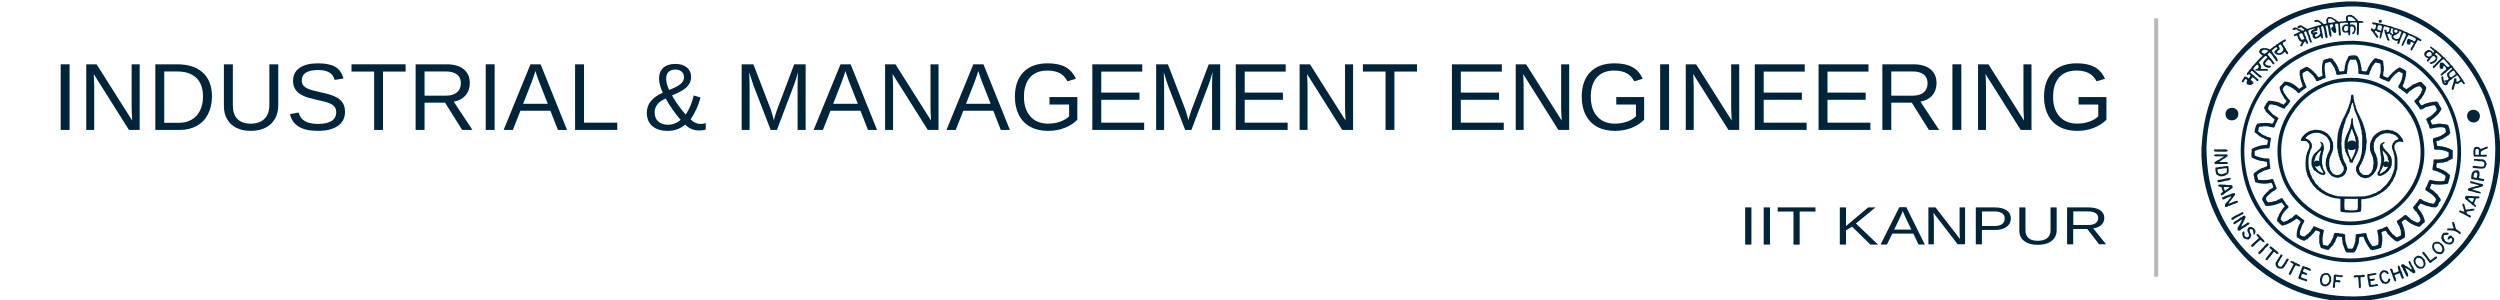 <?xml version="1.0" encoding="utf-8"?>
<!-- Generator: Adobe Illustrator 15.0.0, SVG Export Plug-In . SVG Version: 6.00 Build 0)  -->
<!DOCTYPE svg PUBLIC "-//W3C//DTD SVG 1.1//EN" "http://www.w3.org/Graphics/SVG/1.1/DTD/svg11.dtd">
<svg version="1.1" id="Layer_1" xmlns="http://www.w3.org/2000/svg" xmlns:xlink="http://www.w3.org/1999/xlink" x="0px" y="0px"
	 width="600px" height="72px" viewBox="0 0 600 72" enable-background="new 0 0 600 72" xml:space="preserve">
<g>
	<g>
		<path fill="#00243A" d="M563.077,0.357c0.752,0,1.488,0,2.252,0c10.749,0.47,18.06,4.804,23.877,10.254
			c2.919,2.711,5.265,6.1,7.168,9.925c1.926,3.821,3.231,8.3,3.626,13.451c0,1.582,0,3.167,0,4.744
			c-0.898,10.16-4.932,17.52-10.473,23.063c-5.518,5.554-12.845,9.62-22.953,10.498c-1.577,0-3.163,0-4.74,0
			c-7.714-0.614-13.848-3.229-18.727-6.862c-1.643-1.215-3.261-2.513-4.585-3.959c-5.38-5.896-9.712-13.201-10.173-23.994
			c0-0.756,0-1.508,0-2.262c0.032-0.008,0.049-0.029,0.049-0.076c0.559-10.849,4.813-18.542,10.492-24.244
			C544.633,5.145,552.288,0.977,563.077,0.357z M555.776,2.589c-6.985,1.765-12.141,5.292-16.449,9.599
			c-2.887,2.924-5.204,6.32-6.951,10.4c-1.64,3.848-3.034,8.989-2.79,14.538c0.131,2.821,0.436,5.317,1.018,7.655
			c0.562,2.289,1.341,4.379,2.274,6.408c1.812,3.865,4.299,7.432,7.241,10.143c6.047,5.577,13.405,9.818,24.854,9.818
			c5.342,0,10.135-1.483,14.006-3.31c4.004-1.875,7.244-4.396,10.104-7.274c2.865-2.885,5.188-6.402,6.959-10.391
			c1.811-4.105,2.826-8.766,2.826-14.571c0-5.375-1.528-10.386-3.297-14.063c-3.757-7.806-9.563-13.591-17.588-17.122
			c-3.807-1.669-9.001-3.11-14.511-2.844C560.671,1.719,558.13,1.993,555.776,2.589z"/>
		<path fill="#00243A" d="M566.021,5.033c0.496,0.037,1.195-0.143,1.179,0.433c-0.377,0.024-0.898-0.087-1.048,0.14
			c0.031,0.933-0.025,1.766-0.065,2.624c-0.135,0.013-0.125,0.183-0.289,0.183c-0.056-0.066-0.118-0.125-0.184-0.183
			c0-0.774,0.106-1.688,0.073-2.693c-0.009-0.076-0.084-0.076-0.093-0.142c-0.668,0.043-1.902-0.22-1.538,0.537
			c0.786-0.267,1.29,0.201,1.358,0.866c-0.103,0.655-0.195,1.312-0.825,1.437c0.016-0.059-0.021-0.071-0.073-0.071
			c0.009-0.413,0.292-0.533,0.455-0.787c0.073-0.375-0.081-0.545-0.09-0.829c-0.146-0.291-0.663-0.332-0.825-0.037
			c-0.064,0.667,0.131,1.577-0.142,2.014c-0.203,0.034-0.162-0.171-0.326-0.179c0-0.171,0-0.342,0-0.508
			c-0.396-0.145-0.666,0.114-1.112-0.076c-0.395-0.231-0.487-0.944-0.27-1.473c0.146-0.167,0.419-0.22,0.528-0.434
			c0.239,0,0.464,0,0.724,0c0.064-0.068,0.025-0.243,0.033-0.362c-0.577-0.087-1.301-0.033-1.797,0.076
			c-0.09-0.008-0.032,0.138-0.14,0.107c0.086,0.925,0.24,1.779,0.277,2.736c-0.107,0.017-0.139,0.116-0.22,0.179
			c-0.162,0-0.131-0.175-0.277-0.179c-0.036-0.894-0.13-1.711-0.17-2.594c-0.073-0.221-0.431-0.119-0.684-0.142
			c-0.132,0.321,0.099,0.58,0.041,0.97c0.146,0.268,0.26,0.866,0.085,1.226c-0.118-0.026-0.199,0.013-0.202,0.104
			c-0.485-0.254-0.889-0.58-0.903-1.291c0.144-0.12,0.235-0.291,0.459-0.325c0.024-0.238-0.033-0.386-0.102-0.508
			c-0.388-0.041-0.644,0.031-0.769,0.254c0.195,0.087,0.023,0.537,0.235,0.607c0.057,0.364,0,0.842,0.175,1.08
			c-0.068,0.44,0.264,0.957-0.175,1.082C558.72,8.267,559,6.752,558.504,6.03c-0.179,0.051-0.325,0.11-0.397,0.25
			c0.187,0.893,0.419,1.736,0.544,2.693c-0.084,0.038-0.17,0.075-0.179,0.179c-0.146,0-0.102-0.16-0.293-0.104
			c-0.329-0.815-0.248-2.051-0.679-2.772c-0.24-0.049-0.309,0.067-0.431,0.146c0.089,0.981,0.438,1.685,0.445,2.729
			c-0.053-0.004-0.061,0.035-0.067,0.08c-0.306,0-0.437-0.191-0.388-0.541c-0.431,0.115-0.603,0.516-1.122,0.541
			c-0.086-0.013-0.045,0.105-0.104,0.11c-0.437-0.023-0.658-0.222-0.814-0.509c0-0.183,0-0.362,0-0.536
			c-0.081-0.134-0.242-0.171-0.364-0.254c-0.212-0.917,0.568-0.88,0.991-1.15c-0.256-0.092-0.613,0.008-0.738,0.146
			c-0.433-0.02-0.644,0.159-0.906,0.283c-0.05,0.296,0.117,0.366,0.076,0.65c0.248,0.337,0.364,0.778,0.459,1.26
			c0.131,0.289,0.285,0.528,0.29,0.933c-0.065-0.012-0.081,0.024-0.081,0.075c-0.312,0.087-0.334-0.238-0.452-0.465
			c-0.122-0.205-0.271-0.52-0.284-0.896c-0.256-0.402-0.321-0.961-0.563-1.366c-0.245,0.014-0.371,0.118-0.479,0.25
			c0.106,0.242,0.119,0.484,0.225,0.722c0.031,0.083,0.146,0.14,0.179,0.215c0.086,0.221,0.091,0.476,0.18,0.687
			c0.139,0.337,0.431,0.621,0.366,1.069c-0.065-0.008-0.081,0.035-0.09,0.083c-0.415,0.027-0.373-0.41-0.558-0.615
			c-0.528,0.233-0.487,1.036-1.016,1.262c0-0.143-0.159-0.116-0.22-0.213c0.045-0.354,0.287-0.499,0.401-0.795
			c0.032-0.12-0.13-0.044-0.105-0.175c-0.521-0.02-0.555-0.545-0.817-0.831c0.033-0.313-0.178-0.397-0.215-0.643
			c-0.22,0.03-0.438,0.03-0.537,0.179c-0.139-0.045-0.229-0.136-0.293-0.25c0.099-0.017,0.131-0.087,0.114-0.22
			c0.536-0.119,0.847-0.461,1.391-0.575c0.077-0.242-0.265-0.191-0.46-0.325c-0.139-0.085-0.178-0.26-0.332-0.282
			c-0.217-0.041-0.379,0.059-0.566,0.175c-0.179-0.068-0.374-0.1-0.504-0.211c0.1-0.214,0.375-0.243,0.504-0.434
			c0.777-0.059,0.952,0.474,1.619,0.545c0.028,0.095,0.112,0.142,0.176,0.208c0.315,0.039,0.541-0.025,0.674-0.175
			c-0.162-0.256-0.558-0.278-0.674-0.577c-0.321-0.047-0.477,0.076-0.633,0.183c-0.886-0.107-0.102-0.87,0.604-0.646
			c0.432,0.301,0.936,0.539,1.351,0.829c1.121-0.358,2.194-0.758,3.398-1.008c-0.114-0.119-0.2-0.366-0.388-0.469
			c-0.035-0.017-0.108,0.025-0.135,0c-0.112-0.075-0.146-0.229-0.366-0.254c-0.283-0.028-0.86,0.279-0.827-0.286
			c0.967-0.572,1.635,0.406,2.301,0.827c0.333,0.043,0.521-0.083,0.683-0.216c-0.008-0.3-0.162-0.532-0.108-0.829
			c0.021-0.053,0.143-0.14,0.188-0.25c0.084-0.266,0.22-0.357,0.491-0.433c0.131,0.126,0.301,0.031,0.465,0.076
			c0.076,0.012,0.348,0.103,0.502,0.179c0.025,0.008,0.078,0.15,0.145,0.179c0.134,0.051,0.125,0.071,0.247,0.139
			c0.068,0.033,0.154,0.012,0.188,0.033c0.063,0.051,0.081,0.174,0.137,0.221c0.172,0.112,0.452,0.128,0.546,0.358
			c0.644-0.067,1.343-0.08,1.937-0.215c-0.073-0.313-0.204-0.61-0.104-0.896c0.146-0.545,0.898-0.649,1.492-0.47
			c0.078,0.179,0.256,0.262,0.464,0.287C565.264,4.346,565.703,4.624,566.021,5.033z M565.045,4.604
			c-0.357-0.346-0.689-0.7-1.472-0.576c-0.181,0.305-0.104,0.81,0.102,1.008c0.549,0,1.11,0,1.646,0
			C565.395,4.838,565.183,4.728,565.045,4.604z M559.428,4.458c-0.164,0-0.311,0-0.465,0c-0.261,0.114-0.228,0.542-0.22,0.937
			c0.546,0.167,1.316,0.004,1.756-0.183C560.235,4.857,559.793,4.695,559.428,4.458z M562.72,6.332
			c-0.032,0.329-0.252,0.473-0.179,0.89c0.126,0.08,0.256,0.142,0.28,0.291c0.342,0.067,0.35-0.208,0.646-0.183
			c0.097-0.24,0.12-0.557,0.097-0.935C563.443,6.181,562.938,6.165,562.72,6.332z M555.776,7.409
			c-0.07,0.175-0.334,0.142-0.538,0.175c0.024,0.087-0.017,0.13-0.101,0.104c0.026,0.089,0.084,0.15,0.184,0.185
			c0-0.046-0.019-0.106,0.019-0.114c0.366,0.019,0.907-0.278,0.839,0.289c-0.171,0.044-0.248,0.196-0.463,0.179
			c-0.018,0.215-0.18,0.282-0.111,0.577c0.188,0,0.367,0,0.554,0c0.033-0.087,0.09-0.132,0.131-0.211
			c0.366-0.071,0.442-0.413,0.604-0.683c-0.085-0.303-0.194-0.575-0.18-0.965c-0.214,0.033-0.076-0.25-0.102-0.362
			c-0.112,0-0.251,0-0.365,0C556.11,6.896,556.41,7.492,555.776,7.409z M551.792,8.234c0.04,0.583,0.309,0.926,0.536,1.299
			c0.387,0.037,0.574-0.114,0.76-0.25c-0.264-0.341-0.334-0.908-0.572-1.303C552.133,7.929,551.986,8.104,551.792,8.234z"/>
		<path fill="#00243A" d="M571.632,4.962c0.112,0.762-0.867,0.586-0.741,0.038C570.956,4.703,571.485,4.641,571.632,4.962z"/>
		<path fill="#00243A" d="M569.322,5.395c0.964-0.063,1.536,0.321,2.422,0.357c0.164,0.108,0.366,0.183,0.643,0.183
			c0.415,0.163,0.842,0.321,1.408,0.35c0.235,0.206,0.697,0.175,0.927,0.4c0.585,0.047,0.946,0.307,1.464,0.433
			c0.568,0.183,0.95,0.545,1.594,0.64c-0.014,0.171,0.22,0.087,0.234,0.218c0.806,0.191,1.31,0.679,2.091,0.899
			c0.292,0.257,0.716,0.38,1,0.646c0,0.12,0,0.236,0,0.357c-0.383,0.041-0.469-0.195-0.753-0.254
			c-0.39,0.187-0.365,0.787-0.719,1.006c-0.115,0.618-0.568,0.921-0.766,1.474c-0.203,0.035-0.279-0.036-0.357-0.145
			c0.086-0.285,0.118-0.604,0.357-0.725c0.09-0.346,0.309-0.558,0.463-0.82c-0.146-0.234-0.494-0.262-0.711-0.433
			c-0.068,0.262-0.143,0.483-0.211,0.724c-0.28,0.038-0.436-0.037-0.65-0.072c-0.212-0.402-0.118-1.085,0.184-1.292
			c0.537-0.087,0.603,0.294,1.031,0.286c0.059,0.208,0.343,0.183,0.434,0.354c0.207-0.159,0.404-0.321,0.396-0.683
			c-0.491-0.395-1.139-0.644-1.797-0.898c-0.479,0.811-0.837,1.74-1.296,2.59c-0.192,0.024-0.358-0.014-0.33-0.218
			c0.33-0.878,0.842-1.609,1.098-2.59c-0.269-0.061-0.334-0.329-0.676-0.319c-0.374,0.807-0.747,1.606-0.962,2.555
			c-0.086,0.067-0.2,0.138-0.392,0.104c0.008-0.063-0.036-0.067-0.086-0.079c-0.02-0.311,0.105-0.49,0.188-0.716
			c-0.122,0.055-0.407,0.1-0.585,0.08c-0.089-0.021,0-0.059-0.097-0.107c-0.091-0.039-0.204,0.02-0.248,0
			c-0.063-0.031-0.07-0.151-0.11-0.179c-0.054-0.031-0.13,0.028-0.18,0c-0.146-0.067-0.324-0.459-0.357-0.571
			c-0.04-0.179,0.041-0.374,0-0.579c-0.089-0.087-0.064,0.055-0.17,0.038c-0.09-0.166-0.317-0.166-0.293-0.433
			c-0.144,0.143-0.398,0.175-0.577,0.287c0.243,0.417,0.296,0.992,0.577,1.37c-0.049,0.104-0.188,0.12-0.281,0.179
			c-0.008-0.167-0.237-0.1-0.279-0.217c-0.232-0.816-0.61-1.443-0.729-2.38c0.146-0.208,0.363-0.041,0.551,0c0,0.134,0,0.27,0,0.404
			c0.458,0.395,0.698-0.404,0.761-0.866c-0.27-0.305-0.933-0.214-1.232-0.472c-0.261,0.201-0.342,0.592-0.35,1.041
			c-0.229,0.607-0.342,1.325-0.577,1.911c-0.086,0-0.171,0-0.261,0c-0.049-0.561,0.09-0.94,0.188-1.364
			c-0.123-0.226-0.277-0.102-0.525-0.185c-0.102-0.037-0.102-0.042-0.237-0.104c-0.276-0.107-0.13-0.319-0.506-0.175
			c-0.187,0.247,0.105,0.543,0.317,0.643c0.062,0.324,0.28,0.47,0.455,0.687c0.058,0.196-0.175,0.12-0.104,0.324
			c-0.089,0-0.181,0-0.276,0c-0.504-0.573-0.825-1.319-1.407-1.836c-0.017-0.246,0-0.449,0.225-0.461
			c0.118,0.08,0.248,0.146,0.28,0.287c0.69,0.104,0.668-0.512,0.724-1.04c-0.139-0.159-0.433-0.155-0.724-0.146
			C569.461,5.686,569.244,5.686,569.322,5.395z M571.029,6.041c-0.472,0.036-0.411,0.524-0.495,1.006
			c0.332,0.1,0.576,0.279,0.926,0.362c0.033-0.417,0.347-0.937,0.091-1.299C571.295,6.186,571.156,6.026,571.029,6.041z
			 M573.672,7.659c0.016,0.296,0.342,0.278,0.46,0.467c-0.073,0.044-0.15,0.087-0.172,0.183c0.106,0,0.281-0.197,0.46-0.259
			c-0.244-0.233-0.26-0.953,0-1.183c-0.22,0.021-0.369-0.004-0.46-0.104C573.826,7.019,573.834,7.417,573.672,7.659z M575.44,7.519
			c0.022-0.429-0.956-0.734-0.825,0.068C574.777,7.984,575.412,7.893,575.44,7.519z M575.83,7.729
			c-0.382,0.379-0.792,0.708-1.402,0.866c0,0.124,0,0.262,0,0.386c0.172,0.135,0.326,0.273,0.532,0.368
			c1.217,0.208,0.979-1.063,1.42-1.657c-0.138-0.146-0.391-0.174-0.55-0.28C575.83,7.519,575.83,7.623,575.83,7.729z"/>
		<path fill="#00243A" d="M548.36,9.419c0.13,0,0.086,0.175,0.283,0.11c0.051,0.553-0.563,0.457-0.765,0.756
			c-0.023,0.341,0.091,0.539,0.276,0.646c0.091,0.246,0.153,0.496,0.357,0.608c0.122,0.488,0.504,0.719,0.644,1.187
			c0.024,0.179-0.14,0.179-0.207,0.286c-0.396,0.004-0.298-0.471-0.605-0.537c-0.271,0.232-0.582,0.429-0.87,0.645
			c-0.716,0.183-1.46-0.059-1.65-0.612c0.09-0.433,0.533-0.532,0.756-0.823c-0.036-0.122-0.121-0.189-0.139-0.325
			c-0.45-0.087-0.58,0.337-0.86,0.504c-0.18,0.108-0.273,0.171-0.391,0.362c0.049,0.059,0.086,0.124,0.18,0.145
			c0.256,0.921,1.193,1.146,1.288,2.227c-0.062-0.012-0.078,0.021-0.078,0.076c-0.178,0.02-0.272-0.021-0.39-0.076
			c-0.081-0.303-0.235-0.516-0.455-0.648c-0.195-0.508-0.64-0.961-0.979-1.37c-0.24,0.037-0.272,0.295-0.493,0.362
			c0,0.071,0,0.143,0,0.213c0.577,0.608,1.09,1.277,1.578,1.947c0,0.072,0,0.142,0,0.215c-0.09,0.055-0.154,0.15-0.361,0.11
			c-0.272-0.459-0.59-0.908-1.036-1.191c-0.337,0.262-0.644,0.549-0.813,0.974c0.102,0.508,0.69,0.546,1.296,0.575
			c-0.036,0.112,0.086,0.076,0.104,0.146c0.008,0.192-0.196,0.171-0.22,0.324c-0.199,0-0.393,0-0.574,0
			c-0.094-0.087-0.23-0.137-0.436-0.104c-0.256-0.207-0.52-0.421-0.649-0.762c-0.033-0.895,0.643-1.085,1.009-1.574
			c-0.086-0.219-0.196-0.405-0.505-0.395c-0.504,0.537-1.104,1.002-1.545,1.618c0.275,0.321,0.797,0.795,0.472,1.37
			c-0.031,0.091,0.076,0.076,0.076,0.146c0.559,0,1.15-0.034,1.619,0.067c-0.028,0.116,0.086,0.073,0.109,0.141
			c0.036,0.166-0.126,0.091-0.109,0.222c-0.964-0.051-2.121,0.087-2.98-0.075c0-0.096,0-0.195,0-0.291
			c0.492-0.006,0.736-0.25,0.813-0.642c-0.085-0.199-0.162-0.433-0.428-0.47c-0.387,0.282-0.663,0.673-0.927,1.077
			c0.63,0.6,1.27,1.211,2.029,1.691c0,0.111,0,0.239,0,0.358c-0.786,0.1-0.77-0.612-1.317-0.722
			c-0.245-0.432-0.749-0.619-1.041-1.006c-0.081,0.191-0.261,0.283-0.357,0.461c0.175,0.278,0.415,0.496,0.766,0.612
			c0.287,0.483,0.849,0.711,1.194,1.152c0,0.089,0,0.175,0,0.25c-0.09,0.055-0.204,0.096-0.388,0.071
			c-0.309-0.317-0.541-0.715-1.004-0.89c-0.251,0.075-0.261,0.375-0.454,0.508c0.12,0.425,0.675,0.407,0.65,0.974
			c-0.311,0.191-0.566,0.421-1.115,0.345c-0.048-0.17-0.315-0.104-0.471-0.174c-0.099-0.305-0.081-0.704,0.097-0.898
			c-0.162-0.23-0.264-0.463-0.568-0.285c-0.062,0.296-0.279,0.425-0.365,0.717c-0.123,0-0.26,0-0.39,0
			c0-0.667,0.495-0.845,0.633-1.37c0.55-0.055,0.721,0.274,1.05,0.438c0.219-0.15,0.269-0.449,0.454-0.612
			c-0.104-0.17-0.214-0.362-0.454-0.4c-0.105,0.023-0.131,0.129-0.235,0.175c-0.146,0.038-0.131-0.072-0.245-0.072
			c-0.012-0.345,0.155-0.521,0.351-0.644c0.194-0.563,0.757-0.746,0.942-1.295c0.88-0.829,1.569-1.819,2.511-2.589
			c-0.267-0.342-0.916-0.529-0.826-1.125c0.032-0.128,0.228-0.199,0.202-0.433c0.529-0.413,1.831-0.37,2.311,0.075
			c0.349-0.278,0.792-0.449,1.04-0.828c0.325-0.03,0.48-0.225,0.609-0.435c0.276-0.032,0.46-0.183,0.587-0.398
			c0.032,0,0.081,0,0.137,0C547.467,9.915,547.971,9.728,548.36,9.419z M546.889,10.968c-0.063,0.293,0.285,0.437,0.252,0.754
			c-0.048,0.401-0.562,0.329-0.643,0.792c0.016,0.137,0.2,0.111,0.228,0.25c0.604,0.091,1.173-0.392,1.262-0.828
			c0.081-0.563-0.446-0.691-0.438-1.116c-0.081,0.004-0.105-0.026-0.099-0.106C547.182,10.673,546.929,10.781,546.889,10.968z
			 M543.27,12.013c-0.282-0.087-0.206,0.225-0.463,0.174c-0.049,0.238,0.086,0.297,0.086,0.472c0.248,0.032,0.338,0.199,0.541,0.286
			c0.365-0.203,0.698-0.432,0.968-0.719C544.124,12.08,543.567,11.761,543.27,12.013z"/>
		<path fill="#00243A" d="M563.216,9.819c4.272-0.203,8.134,0.747,11.212,2.053c6.24,2.643,10.623,7.015,13.571,12.918
			c1.472,2.939,2.487,6.507,2.642,10.606c0.196,4.342-0.707,8.086-1.99,11.229c-1.293,3.131-3.14,5.79-5.236,8.018
			c-4.135,4.396-10.123,7.933-18.193,8.281c-4.248,0.172-8.068-0.699-11.16-2.02c-3.138-1.331-5.796-3.096-8.001-5.25
			c-4.472-4.406-7.886-9.911-8.268-18.234c-0.204-4.335,0.739-8.152,2.007-11.228c2.57-6.2,6.883-10.737,12.783-13.705
			c1.419-0.728,3.041-1.333,4.82-1.803C559.239,10.2,561.126,9.919,563.216,9.819z M553.012,13.304
			c-5.646,2.86-9.937,7.19-12.425,13.202c-1.184,2.863-2.13,6.731-1.936,10.902c0.194,3.896,1.18,7.328,2.619,10.214
			c2.845,5.692,7.154,9.978,13.184,12.448c3.009,1.229,6.619,2.139,10.783,1.943c3.905-0.18,7.301-1.127,10.175-2.586
			c5.684-2.869,9.879-7.172,12.432-13.205c1.262-3.008,2.1-6.649,1.928-10.83c-0.351-8.048-3.729-13.471-7.983-17.665
			c-2.136-2.09-4.701-3.775-7.749-5.069c-2.952-1.255-6.781-2.137-10.839-1.939C559.167,10.907,555.854,11.869,553.012,13.304z"/>
		<path fill="#00243A" d="M583.355,11.182c0.269,0.028,0.414,0.183,0.536,0.362c0.272,0,0.317,0.226,0.464,0.354
			c0.058,0,0.122,0,0.166,0c0.606,0.617,1.354,1.07,1.87,1.761c0.069,0,0.11,0,0.171,0c0.402,0.563,0.887,1.041,1.407,1.474
			c0,0.051,0,0.095,0,0.146c0.265,0.211,0.451,0.508,0.752,0.691c0,0.051,0,0.088,0,0.143c1.024,1.228,2.036,2.464,2.879,3.887
			c-0.342,0.61-0.627-0.282-0.88-0.431c-0.202,0.212-0.536,0.282-0.716,0.533c-0.227-0.008-0.52,0.049-0.638-0.067
			c-0.153,0.056-0.184,0.239-0.184,0.462c-0.328,0.263-0.027,1.148-0.682,1.079c0.016-0.059-0.025-0.071-0.073-0.071
			c-0.009-1.058,0.572-1.521,0.548-2.598c0.11-0.139,0.442-0.139,0.565,0c0.016,0.262-0.058,0.615,0.114,0.724
			c0.463,0.016,0.563-0.342,0.889-0.474c-0.008-0.08-0.084-0.071-0.178-0.067c-0.07-0.48-0.41-0.671-0.606-1.012
			c-0.243-0.069-0.275,0.191-0.401,0.289c-0.036,0.02-0.109-0.014-0.154,0c-0.077,0.033-0.086,0.14-0.135,0.179
			c-0.027,0.024-0.094-0.022-0.138,0c-0.261,0.132-0.436,0.461-0.716,0.644c-0.024,0.012-0.091-0.012-0.102,0
			c-0.209,0.154-0.321,0.362-0.504,0.465c0.067,0.21-0.078,0.28-0.11,0.364c-0.054,0.088-0.081,0.303-0.183,0.35
			c-0.103,0.065-0.396,0.087-0.493,0.079c-0.301-0.046-0.402-0.341-0.605-0.429c-0.034-0.575-0.513-1.242-0.153-1.766
			c0.203-0.017,0.199,0.174,0.324,0.213c-0.027,0.457,0.077,0.799,0.213,1.082c0.102-0.049,0.084-0.204,0.148-0.286
			c0.2,0,0.407,0,0.611,0c0.084-0.163,0.35-0.175,0.308-0.466c-0.251-0.272-0.423-0.607-0.36-1.183
			c0.386-0.37,0.784-0.699,1.175-1.045c0.032-0.199-0.129-0.217-0.202-0.325c-0.444,0.457-1.059,0.783-1.449,1.299
			c-0.429,0.083-0.512,0.537-0.93,0.65c-0.021-0.154-0.207-0.134-0.185-0.325c0.407-0.453,0.878-0.833,1.366-1.191
			c0.008-0.529-0.334-0.695-0.585-0.974c-0.136,0.325-0.07,0.875-0.496,0.895c-0.228-0.02-0.326-0.191-0.496-0.286
			c-0.04-0.468,0.017-0.842,0.106-1.188c0.951-0.565,1.202,0.854,1.991,1.004c0.105-0.1,0.203-0.222,0.334-0.289
			c-0.433-0.582-0.937-1.078-1.416-1.614c-0.296-0.047-0.513,0.274-0.747,0.504c-0.521,0.52-1.094,1.085-1.578,1.582
			c-0.086,0-0.188,0-0.284,0c-0.058-0.222-0.073-0.298,0-0.5c0.045-0.028,0.097-0.044,0.18-0.037
			c0.609-0.663,1.266-1.283,1.895-1.903c-0.357-0.463-0.796-0.854-1.253-1.228c-0.098,0.044-0.084,0.219-0.265,0.183
			c-0.075,0.049-0.027,0.228-0.146,0.216c0.248,0.118,0.452,0.266,0.622,0.463c0.139,1.297-0.69,1.622-1.568,1.907
			c-0.078-0.13-0.239-0.193-0.28-0.356c0.612-0.216,1.253-0.433,1.5-1.01c-0.086-0.384-0.272-0.651-0.646-0.58
			c-0.15,0.029-0.504,0.405-0.671,0.616c-0.023,0.025,0.021,0.104,0,0.143c-0.143,0.219-0.512,0.311-0.455,0.541
			c-0.13,0-0.256,0-0.373,0c-0.042-0.437,0.183-0.591,0.373-0.791c-0.036-0.083-0.211-0.012-0.284-0.038
			c-0.334-0.132-0.546-0.395-0.716-0.686c-0.089-0.797,0.431-0.983,0.846-1.258c0.573-0.016,0.896,0.208,1.188,0.467
			c0,0.085,0,0.169,0,0.252c0.159-0.077,0.271-0.195,0.357-0.358c-0.256-0.398-0.73-0.573-1.009-0.941
			C583.209,11.302,583.295,11.249,583.355,11.182z M583.604,13.201c0.087-0.283-0.094-0.653-0.368-0.716
			c-0.529-0.13-1.136,0.491-0.817,0.937c0.139,0.041,0.337,0.008,0.366,0.175C583.133,13.604,583.535,13.425,583.604,13.201z
			 M588.796,16.91c-0.365,0.409-1.073,0.453-0.997,1.298c0.086,0.042,0.188,0.083,0.172,0.25c0.176-0.063,0.146,0.099,0.248,0.111
			c0.447-0.187,0.716-0.561,1.149-0.754C589.292,17.371,589.104,17.089,588.796,16.91z M586.673,19.854
			c0.086,0.063,0.204,0.1,0.366,0.075c0-0.043,0-0.091,0-0.146c-0.162-0.025-0.22-0.175-0.366-0.211
			C586.673,19.662,586.673,19.761,586.673,19.854z"/>
		<path fill="#00243A" d="M567.875,17.152c0.04-0.154,0.134-0.25,0.26-0.321c0.37-1.207,1.065-2.073,1.82-2.876
			c0.27,0.029,0.587,0.029,0.732,0.183c0.513,0.087,1.049,0.175,1.261,0.575c0,0.346,0.122,0.574,0.078,0.966
			c-0.029,0.12,0.084,0.075,0.092,0.148c0,0.393,0,0.787,0,1.187c-0.17,0.247-0.089,0.774-0.17,1.113
			c0.284,0.246,0.658,0.437,1.131,0.504c0.833-0.949,1.661-1.895,2.86-2.486c0.521,0.325,1.146,0.521,1.537,0.965
			c0.059,0.509-0.099,0.783-0.064,1.263c-0.106,0.087-0.138,0.253-0.114,0.469c-0.146,0.362-0.296,0.726-0.35,1.196
			c-0.22,0.136-0.288,0.413-0.288,0.75c0.306,0.204,0.557,0.469,0.928,0.612c0.292-0.292,0.682-0.479,1.044-0.717
			c0.09-0.065,0.31-0.333,0.433-0.387c0.089-0.059,0.215-0.032,0.309-0.079c0.134-0.06,0.279-0.112,0.431-0.175
			c0.382-0.159,0.691-0.434,1.302-0.397c0.35,0.572,1.039,0.774,1.22,1.513c0.04,0.112-0.122,0.044-0.103,0.15
			c0.017,0.636-0.401,0.839-0.451,1.398c-0.112,0-0.095,0.1-0.193,0.1c0.031,0.295-0.146,0.283-0.285,0.47
			c-0.033,0.063-0.018,0.191-0.073,0.25c-0.235,0.295-0.687,0.508-0.643,0.942c0.032,0.237,0.271,0.362,0.366,0.571
			c0.193,0.502,0.73-0.01,1.064-0.146c0.324-0.129,0.658-0.166,0.951-0.253c0.081-0.025,0.097-0.064,0.17-0.1
			c0.139,0,0.261,0,0.399,0c0.108,0.017,0.084-0.096,0.178-0.107c0.204,0,0.415,0,0.606,0c0.086,0.02,0.061-0.072,0.116-0.08
			c0.326-0.038,0.514,0.065,0.708,0.187c0.19,0.577,0.541,1.014,0.813,1.507c0,0.059,0,0.118,0,0.183
			c-0.577,1.199-1.63,1.927-2.603,2.731c0.017,0.395,0.297,0.513,0.318,0.898c0.483-0.037,1.04,0,1.396-0.183
			c0.329,0.055,0.87-0.104,1.032,0.108c0.423-0.049,0.695,0.079,1.09,0.079c0.091,0.06,0.139,0.151,0.351,0.104
			c0.264,0.591,0.438,1.25,0.537,2.017c-0.245,0.132-0.321,0.432-0.537,0.573c-0.048,0.022-0.103-0.025-0.139,0
			c-0.157,0.111-0.338,0.366-0.605,0.433c-0.093,0.021-0.081,0.059-0.223,0.109c-0.146,0.058-0.201,0.216-0.31,0.283
			c-0.105,0.067-0.276,0.028-0.403,0.087c-0.146,0.053-0.294,0.22-0.464,0.279c-0.224,0.083-0.531,0.024-0.638,0.216
			c0.097,0.329,0.056,0.813,0.212,1.083c1.536,0.013,2.657,0.474,3.694,1.004c0,0.674,0,1.34,0,2.02
			c-0.45,0.262-1.013,0.395-1.358,0.754c-0.304-0.01-0.58,0.029-0.727,0.176c-0.555,0.164-1.525-0.094-1.813,0.322
			c-0.063,0.158,0.14,0.08,0.099,0.218c-0.224,0.017-0.081,0.392-0.099,0.582c0.024,0.073,0.14,0.073,0.14,0.175
			c0.706,0.078,1.098,0.446,1.706,0.609c-0.009,0.134,0.153,0.102,0.153,0.216c0.073,0,0.136,0,0.212,0
			c0.294,0.364,0.757,0.567,1.042,0.942c0,0.83-0.374,1.279-0.465,2.004c-1.048,0.33-2.78,0.351-3.896,0.076
			c-0.145,0.051-0.221,0.181-0.191,0.403c-0.154,0.144-0.228,0.382-0.276,0.604c0.031,0.123,0.109,0.203,0.276,0.18
			c-0.028,0.135,0.121,0.064,0.104,0.179c0.677,0.277,0.992,0.911,1.577,1.298c0.089,0.528,0.744,0.76,0.644,1.297
			c-0.028,0.162-0.293,0.316-0.402,0.5c-0.126,0.231-0.15,0.528-0.248,0.688c-0.102,0.184-0.334,0.293-0.398,0.468
			c-0.521,0.028-0.954-0.028-1.397-0.069c-0.114,0.033-0.061-0.121-0.146-0.112c-0.928-0.081-1.496-0.509-2.293-0.716
			c-0.18,0.378-0.59,0.521-0.606,1.041c0.59,0.74,1.199,1.46,1.468,2.513c0.162,0.26,0.302,0.687,0.11,1.008
			c-0.528,0.235-0.769,0.78-1.272,1.041c-1.309-0.35-2.397-0.944-3.249-1.772c-0.508,0.023-0.689,0.379-0.953,0.619
			c0.423,1.039,0.908,2.053,0.805,3.633c-0.468,0.416-1.131,0.646-1.667,1c-0.13,0-0.256,0-0.378,0
			c-0.134-0.027-0.118-0.219-0.358-0.174c-0.638-0.564-1.306-1.11-1.85-1.756c-0.081-0.298-0.248-0.48-0.437-0.66
			c-0.296,0.184-0.8,0.16-0.972,0.469c0.383,1.08,0.221,2.63-0.073,3.667c-0.657,0.239-1.4,0.423-2.146,0.577
			c-0.1-0.062-0.172-0.154-0.365-0.105c-0.676-0.939-1.343-1.895-1.725-3.131c-0.378-0.016-0.707,0-0.96,0.113
			c-0.138,0.365-0.105,0.92-0.166,1.363c-0.357,0.81-0.504,1.801-1.145,2.305c-0.601,0-1.17,0-1.764,0
			c-0.021-0.162-0.175-0.211-0.284-0.293c-0.231-0.536-0.374-1.166-0.635-1.684c0.005-0.324-0.126-0.496-0.073-0.861
			c0.024-0.113-0.089-0.082-0.104-0.15c0-0.207,0-0.427,0-0.646c-0.042-0.043-0.1-0.068-0.106-0.138
			c-0.447,0.081-0.635-0.106-1.001-0.106c-0.193,0.424-0.446,0.773-0.544,1.293c-0.219,0.188-0.357,0.453-0.464,0.767
			c-0.414,0.341-0.731,0.787-1.105,1.179c-0.283,0.045-0.387-0.117-0.683-0.07c-0.317-0.215-0.822-0.234-1.18-0.397
			c-0.179-0.337-0.211-0.821-0.391-1.142c0-0.622,0-1.256,0-1.87c-0.036-0.118,0.089-0.077,0.103-0.144
			c0.008-0.223-0.069-0.521,0.093-0.58c-0.188-0.317-0.658-0.357-1.064-0.461c-0.576,0.801-1.306,1.465-2.023,2.127
			c-0.311,0.017-0.443,0.215-0.668,0.357c-0.507,0.021-0.608-0.342-1.073-0.357c-0.154-0.26-0.458-0.354-0.76-0.463
			c-0.176-1.285,0.325-2.781,0.938-3.713c-0.253-0.345-0.608-0.572-0.967-0.785c-0.953,0.627-1.839,1.348-3.188,1.61
			c-0.126-0.032-0.065,0.14-0.18,0.114c-0.609-0.225-0.838-0.797-1.334-1.126c-0.022-0.321,0.065-0.456,0.106-0.761
			c0.04-0.188,0.228-0.334,0.293-0.496c0.057-0.113,0.023-0.28,0.081-0.398c0.049-0.113,0.215-0.203,0.269-0.325
			c0.065-0.102,0.04-0.219,0.081-0.288c0.054-0.076,0.17-0.105,0.212-0.179c0.065-0.086,0.036-0.208,0.081-0.285
			c0.031-0.045,0.154-0.085,0.188-0.143c0.089-0.239,0.288-0.406,0.463-0.581c0-0.053,0-0.085,0-0.143
			c-0.188-0.342-0.496-0.537-0.65-0.898c-1.123,0.46-2.397,0.964-3.902,0.824c-0.27-0.52-0.554-1.012-0.817-1.512
			c0.008-0.505,0.361-0.826,0.606-1.188c0.113-0.176,0.342-0.26,0.426-0.398c0.105-0.139,0-0.121,0.184-0.22
			c0.253-0.121,0.459-0.521,0.643-0.649c0.099-0.065,0.262-0.049,0.33-0.103c0.183-0.108,0.329-0.321,0.501-0.396
			c-0.151-0.397-0.212-0.869-0.538-1.076c-1.063,0.369-2.951,0.279-3.847-0.184c0-0.289-0.03-0.545-0.17-0.688
			c0.073-0.532-0.256-0.784-0.172-1.188c0.089-0.495,0.716-0.467,0.94-0.899c0.287-0.092,0.549-0.235,0.739-0.434
			c0.563-0.174,1.094-0.369,1.572-0.607c0.058-0.428-0.037-0.728-0.098-1.045c-0.154,0-0.301,0-0.455,0
			c-0.106,0.031-0.049-0.119-0.143-0.104c-1.258-0.045-2.131-0.453-2.977-0.902c-0.264-0.572,0.013-1.362-0.037-2.049
			c1.018-0.553,2.144-0.982,3.699-1.008c0.107-0.286,0.081-0.74,0.22-1.011c-0.178-0.225-0.485-0.304-0.819-0.362
			c0.027-0.133-0.135-0.055-0.114-0.174c-1.018-0.263-1.565-0.98-2.333-1.513c0.138-0.762,0.284-1.511,0.682-2.015
			c1.128-0.203,2.546-0.258,3.659,0c0.209-0.291,0.387-0.62,0.496-1.004c-0.747-0.627-1.468-1.264-2.154-1.938
			c-0.023-0.362-0.235-0.517-0.366-0.759c0-0.061,0-0.116,0-0.175c0.146-0.087,0.089-0.282,0.188-0.433
			c0.032-0.057,0.131-0.049,0.179-0.108c0.073-0.091,0.041-0.253,0.106-0.366c0.084-0.125,0.284-0.25,0.356-0.354
			c0.073-0.1,0-0.213,0.105-0.283c0.058-0.047,0.211,0.033,0.211-0.075c0.452-0.042,0.724,0.129,1.187,0.075
			c0.11-0.039,0.05,0.112,0.128,0.096c0.337-0.01,0.635,0.087,0.914,0.187c0.118,0.049,0.14,0.049,0.357,0.104
			c0.09,0.028,0.134,0.154,0.212,0.179c0.203,0.083,0.455,0.024,0.58,0.254c0.321,0.112,0.282-0.12,0.401-0.254
			c0.051-0.063,0.196-0.116,0.267-0.219c0.026-0.019,0.194-0.346,0.187-0.289c0.017-0.192-0.342-0.47-0.451-0.608
			c-0.13-0.136-0.201-0.37-0.293-0.504c-0.089-0.132-0.129-0.099-0.179-0.286c-0.049-0.179-0.342-0.466-0.365-0.72
			c0.017-0.083-0.117-0.017-0.172-0.039c-0.067-0.14,0.095-0.075,0.078-0.175c-0.086-0.377-0.306-0.607-0.256-1.116
			c0.418-0.41,0.783-0.87,1.187-1.292c1.685,0.057,2.569,0.939,3.506,1.76c0.292-0.183,0.526-0.429,0.86-0.58
			c-0.188-0.866-0.63-1.453-0.646-2.479c0.026-0.118-0.119-0.047-0.106-0.146c0.028-0.462-0.058-1.021,0.106-1.332
			c0.552-0.171,0.878-0.583,1.475-0.713c0.1,0.03,0.073-0.091,0.135-0.104c0.55,0.353,1.158,0.642,1.545,1.187
			c0.063,0,0.109,0,0.176,0c0.022,0.362,0.431,0.454,0.609,0.725c0.009,0.028,0.009,0.095,0.023,0.141
			c0.061,0.076,0.179,0.104,0.232,0.179c0.067,0.096,0.061,0.33,0.229,0.354c0.303-0.159,0.685-0.217,0.948-0.396
			c-0.181-1.323-0.232-2.813,0.297-3.846c0.427,0.055,0.528-0.199,0.923-0.175c0.117,0.025,0.053-0.115,0.149-0.111
			c0.55-0.142,1.131-0.059,1.248,0.433c0.691,0.695,1.134,1.648,1.468,2.697c0.366,0.013,0.578-0.122,0.969-0.071
			c0.337-0.246,0.251-0.913,0.329-1.403c-0.044-0.118,0.109-0.051,0.093-0.142c0.086-0.907,0.569-1.403,0.83-2.123
			c0.471-0.118,1.162-0.197,1.675-0.109c0.381,0.071,0.438,0.238,0.644,0.583c0.077,0.1,0.077,0.039,0.102,0.209
			c0.044,0.175,0.316,0.336,0.256,0.649c-0.049,0.111,0.086,0.075,0.104,0.143c-0.017,0.433,0.22,0.615,0.185,1.081
			c-0.038,0.111,0.085,0.071,0.099,0.143c0.049,0.298-0.063,0.508,0,0.683C566.85,17.231,567.438,17.034,567.875,17.152z
			 M564.049,14.316c-0.17,0.204-0.256,0.497-0.395,0.716c0,0.274-0.081,0.476-0.187,0.646c-0.05,0.695-0.114,1.394-0.222,2.051
			c-0.815,0.059-1.521,0.226-2.361,0.25c-0.027-0.116-0.148-0.141-0.215-0.25c0.058-0.274-0.114-0.329-0.081-0.611
			c-0.208-0.192-0.2-0.696-0.354-0.934c-0.084-0.136-0.337-0.211-0.28-0.469c-0.232-0.175-0.382-0.409-0.488-0.679
			c-0.146-0.037-0.219-0.148-0.373-0.183c-0.27,0.158-0.654,0.199-0.996,0.29c-0.395,1.092-0.054,2.442,0.076,3.562
			c-0.17,0.029-0.396,0.175-0.504,0.211c-0.053,0.021-0.154-0.016-0.215,0c-0.15,0.067-0.289,0.22-0.459,0.291
			c-0.063,0.022-0.131-0.017-0.188,0c-0.195,0.071-0.357,0.238-0.432,0.25c-0.496,0.118-0.609-0.183-0.671-0.537
			c-0.154-0.051-0.154-0.253-0.288-0.317c-0.269-0.636-0.898-0.943-1.313-1.439c-0.223,0.049-0.198-0.158-0.328-0.174
			c-0.455,0.104-0.789,0.345-1.14,0.574c0,0.261,0,0.528,0,0.792c0.019,0.065,0.144,0.024,0.106,0.141
			c-0.059,0.286,0.122,0.571,0.175,0.683c0.076,0.154,0.024,0.333,0.076,0.469c0.008,0.022,0.086,0.043,0.103,0.072
			c0.158,0.274,0.231,0.663,0.37,0.937c0.049,0.08,0.178,0.175,0.089,0.354c-0.604,0.421-1.228,0.825-1.764,1.337
			c-0.073,0-0.154,0-0.24,0c-0.248-0.175-0.42-0.579-0.752-0.789c-0.041-0.024-0.144-0.008-0.188-0.037
			c-0.089-0.071-0.129-0.207-0.229-0.282c-0.108-0.1-0.309-0.112-0.431-0.183c-0.073-0.035-0.09-0.138-0.134-0.175
			c-0.176-0.114-0.358-0.091-0.582-0.186c-0.194-0.081-0.333-0.298-0.646-0.21c-0.265,0.075-1.079,0.981-0.533,1.37
			c0,0.067,0,0.142,0,0.215c0.509,0.707,0.943,1.517,1.586,2.085c0.065,0.397-0.228,0.434-0.365,0.683
			c-0.05,0.067,0,0.13-0.041,0.175c-0.212,0.267-0.553,0.468-0.725,0.726c-0.084,0.12-0.016,0.303-0.212,0.349
			c-1.04-0.146-1.521-0.866-2.683-0.896c-0.089,0.012-0.04-0.136-0.146-0.104c-0.261,0-0.504,0-0.764,0
			c-0.094,0.384-0.433,0.537-0.35,1.116c0.357,0.461,0.813,0.837,1.187,1.303c0.418,0.083,0.504,0.508,0.987,0.533
			c0.07,0.174,0.265,0.229,0.329,0.404c-0.268,0.362-0.438,0.854-0.68,1.252c-0.101,0.354-0.186,0.726-0.435,0.937
			c-0.15,0.083-0.248-0.071-0.391-0.104c-0.251-0.063-0.521-0.008-0.765-0.075c-0.064-0.017-0.073-0.1-0.134-0.108
			c-0.76-0.107-1.585,0.029-2.261,0.108c-0.104,0.329-0.22,0.648-0.188,1.111c0.564,0.417,1.035,0.903,1.824,1.082
			c0.253,0.358,1.025,0.162,1.232,0.579c-0.126,0.208,0,0.641-0.184,0.787c-0.089,0.537-0.041,1.187-0.253,1.582
			c-1.382-0.005-2.545,0.217-3.495,0.65c0,0.353,0,0.715,0,1.077c0.95,0.389,1.898,0.767,3.31,0.683
			c0.09,0.063,0.171,0.167,0.252,0.251c-0.057,0.887,0.195,1.467,0.188,2.303c-0.089,0-0.17,0-0.253,0
			c-0.349,0.172-0.771,0.271-1.187,0.362c-0.407,0.244-0.862,0.479-1.271,0.65c-0.081,0.122-0.128,0.276-0.34,0.28
			c0.023,0.207-0.19,0.179-0.114,0.435c0.181,0.216,0.146,0.618,0.284,0.87c1.032,0.09,2.163,0.113,2.899-0.109
			c0.207-0.068,0.418-0.063,0.613-0.085c0.023,0.113,0.117,0.138,0.17,0.22c-0.053,0.346,0.144,0.432,0.221,0.609
			c0.044,0.139,0.021,0.293,0.077,0.436c0,0.024,0.085,0.033,0.103,0.076c0.154,0.325,0.243,0.65,0.348,1.006
			c-0.142,0.17-0.39,0.248-0.526,0.435c-0.797,0.301-1.26,0.946-1.874,1.438c0.037,0.184-0.078,0.235-0.175,0.284
			c-0.041,0.606,0.22,0.888,0.541,1.122c0.223-0.13,0.523-0.072,0.833-0.113c0.146-0.017,0.309-0.139,0.487-0.188
			c0.188-0.037,0.418-0.012,0.553-0.068c0.086-0.033,0.161-0.162,0.265-0.216c0.342-0.146,0.744-0.203,0.861-0.435
			c0.146,0,0.293,0,0.436,0c0.146,0.58,0.65,0.797,0.813,1.365c0.239,0.149,0.392,0.35,0.583,0.539c0,0.123,0,0.236,0,0.358
			c-0.817,0.756-1.631,1.508-1.871,2.847c0.265,0.19,0.401,0.487,0.731,0.584c0.313-0.113,0.621-0.26,0.955-0.361
			c0.248-0.256,0.533-0.436,0.907-0.535c0.373-0.325,0.694-0.695,1.134-0.948c0.644,0.479,1.27,0.989,1.937,1.438
			c0,0.123,0,0.24,0,0.367c-0.474,0.625-0.759,1.487-1.034,2.334c0,0.252,0,0.479,0,0.73c0.285,0.244,0.554,0.527,1.139,0.451
			c0.203-0.24,0.496-0.361,0.691-0.605c0.22-0.085,0.397-0.203,0.432-0.464c0.057,0,0.112,0,0.17,0
			c0.18-0.517,0.627-0.739,0.77-1.301c0.157-0.171,0.256-0.065,0.35,0c0.13,0.081,0.436,0.126,0.557,0.187
			c0.019,0,0,0.086,0.033,0.098c0.212,0.091,0.405,0.025,0.496,0.177c0.45,0.103,0.91,0.19,1.138,0.508
			c-0.268,0.968-0.541,2.366-0.171,3.452c0.433-0.009,0.619,0.238,1.115,0.18c0.162-0.232,0.296-0.514,0.577-0.65
			c0.243-0.713,0.739-1.168,0.813-2.037c0.118-0.09,0.103-0.309,0.262-0.366c0.198-0.081,0.575,0.049,0.959,0
			c0.085-0.017,0.016,0.14,0.146,0.108c0.569,0,1.098,0.05,1.39,0.317c-0.067,0.681,0.073,1.175,0.104,1.765
			c0.013,0.069,0.133,0.021,0.102,0.144c-0.023,0.31,0.203,0.707,0.276,0.897c0.073,0.127,0.065,0.33,0.073,0.354
			c0.17,0.269,0.658,0.142,1.121,0.179c0.456-0.406,0.532-1.154,0.757-1.806c-0.028-0.569,0.134-0.95,0.085-1.545
			c0.094-0.008,0.094-0.113,0.175-0.138c0.78-0.049,1.504-0.163,2.22-0.288c0.041,0.112,0.14,0.174,0.212,0.256
			c0.195,1.235,0.788,2.098,1.41,2.919c0.564-0.032,1.018-0.171,1.392-0.403c0.157-1.231,0-2.409-0.28-3.386
			c0.39-0.211,0.838-0.374,1.366-0.463c0.188-0.253,0.617-0.262,0.846-0.464c0.212-0.028,0.22,0.12,0.366,0.146
			c0.264,0.569,0.593,1.09,1.032,1.473c0,0.047,0,0.088,0,0.139c0.467,0.188,0.666,0.625,1.121,0.837
			c0.369-0.114,0.659-0.317,0.991-0.472c0.025-0.512-0.008-0.943-0.076-1.358c-0.188-0.252-0.195-0.476-0.271-0.771
			c-0.063-0.172-0.229-0.285-0.294-0.42c-0.162-0.357-0.319-0.521-0.35-0.906c0.698-0.432,1.325-0.92,1.932-1.438
			c0.265-0.077,0.244,0.138,0.452,0.103c0.301,0.395,0.784,0.597,1.048,1.004c0.22,0.033,0.41,0.105,0.473,0.293
			c0.316,0.023,0.488,0.211,0.715,0.349c0.213-0.048,0.266,0.082,0.436,0.082c0.347-0.175,0.703-0.346,0.605-0.96
			c-0.252-0.496-0.471-0.982-0.82-1.374c0-0.057,0-0.094,0-0.146c-0.154-0.135-0.504-0.32-0.644-0.582
			c-0.016-0.031,0.032-0.108,0-0.141c-0.113-0.154-0.406-0.197-0.269-0.537c0.577-0.578,1.023-1.293,1.536-1.951
			c0.22-0.045,0.269,0.08,0.457,0.08c0.471,0.488,1.293,0.65,1.967,0.938c0.134,0,0.261,0,0.396,0
			c0.095,0.146,0.385,0.103,0.611,0.11c0.211-0.313,0.488-0.569,0.504-1.082c-0.554-0.991-1.545-1.536-2.513-2.127
			c0-0.17,0-0.336,0-0.504c0.482-0.553,0.545-1.539,1.114-2.004c0.967,0.265,2.275,0.513,3.438,0.256
			c0.065-0.418,0.31-0.646,0.253-1.19c-0.729-0.594-1.658-0.968-2.65-1.297c-0.229,0.008-0.391-0.035-0.491-0.142
			c0.037-0.854,0.309-1.463,0.28-2.388c0.094-0.004,0.094-0.112,0.18-0.141c1.491,0.108,2.617-0.144,3.43-0.722
			c0-0.308,0-0.621,0-0.936c-0.734-0.508-2.118-0.734-3.21-0.643c-0.05-0.12-0.262-0.08-0.285-0.22c0-0.891-0.269-1.52-0.285-2.415
			c0.091-0.088,0.266-0.122,0.358-0.213c1.171-0.24,2.134-0.7,2.796-1.435c-0.129-0.209-0.089-0.604-0.174-0.866
			c-0.13-0.008-0.24-0.159-0.37-0.183c-1.021-0.218-2.398,0.14-3.188,0.29c-0.357-0.174-0.262-0.592-0.432-1.006
			c-0.008-0.026-0.089-0.051-0.099-0.072c-0.146-0.233-0.17-0.55-0.293-0.79c-0.084-0.167-0.259-0.213-0.179-0.472
			c0.265-0.267,0.577-0.5,1-0.611c0.496-0.521,1.131-0.912,1.5-1.549c0-0.549-0.271-0.824-0.498-1.145
			c-0.822,0.059-1.425,0.346-2.182,0.47c-0.293,0.3-0.706,0.516-1.252,0.575c-0.407-0.735-0.992-1.264-1.438-1.951
			c0-0.047,0-0.114,0-0.175c0.35-0.238,0.561-0.608,0.935-0.83c-0.016-0.221,0.11-0.278,0.256-0.353
			c0.07-0.262,0.196-0.445,0.399-0.58c0.037-0.411,0.246-0.64,0.356-0.961c-0.135-0.179-0.265-0.366-0.356-0.583
			c-0.181,0.022-0.237-0.077-0.289-0.179c-0.984,0.087-1.57,0.6-2.18,1.084c-0.465,0.041-0.509,0.758-0.928,0.754
			c-0.17,0-0.269-0.277-0.504-0.464c-0.032-0.02-0.104,0.013-0.134,0c-0.109-0.052-0.188-0.246-0.267-0.282
			c-0.034-0.024-0.1,0.016-0.137,0c-0.236-0.188-0.407-0.433-0.577-0.537c-0.041-0.03-0.13,0.024-0.18,0
			c-0.114-0.091-0.097-0.201-0.215-0.258c0-0.126,0-0.242,0-0.353c0.563-0.771,0.954-1.704,1.04-2.956
			c-0.178-0.262-0.646-0.242-0.825-0.5c-0.342,0.063-0.488,0.29-0.719,0.473c-0.041,0-0.086,0-0.137,0
			c-0.567,0.596-1.108,1.208-1.544,1.942c-0.099,0-0.211,0-0.316,0c-0.604-0.362-1.455-0.488-1.996-0.901
			c0.018-0.262-0.016-0.537,0.068-0.787c0.024-0.057,0.104-0.087,0.118-0.153c0.131-0.778,0.086-1.674,0-2.485
			c-0.392-0.112-0.784-0.2-1.184-0.287c-0.48,0.541-0.955,1.078-1.146,1.907c-0.305,0.232-0.194,0.883-0.495,1.11
			c-0.813-0.041-1.523-0.19-2.334-0.25c-0.016-0.082-0.105-0.096-0.139-0.175c0.073-1.34-0.18-2.368-0.582-3.234
			C564.947,14.316,564.501,14.316,564.049,14.316z"/>
		<path fill="#00243A" d="M563.297,18.705c5.685-0.309,10.019,1.992,12.92,4.708c2.984,2.777,5.261,6.677,5.604,12.052
			c0.35,5.666-2.018,10.077-4.707,12.918c-2.871,3.036-6.522,5.313-11.961,5.639c-5.587,0.351-10.019-2.012-12.893-4.666
			c-2.973-2.74-5.306-6.646-5.64-12.021c-0.313-5.777,1.976-10.04,4.643-12.998c2.018-2.222,4.777-4.064,8.204-5.028
			C560.63,18.983,562.029,18.77,563.297,18.705z M559.638,20.172c-3.234,0.941-5.842,2.7-7.734,4.826
			c-2.519,2.8-4.722,6.873-4.38,12.338c0.342,5.236,2.476,8.643,5.38,11.371c2.686,2.523,6.975,4.761,12.239,4.419
			c5.042-0.315,8.785-2.528,11.358-5.358c2.513-2.765,4.765-6.875,4.407-12.304c-0.333-5.104-2.521-8.692-5.342-11.403
			c-2.676-2.594-6.912-4.771-12.277-4.454C562.139,19.67,560.729,19.862,559.638,20.172z"/>
		<path fill="#00243A" d="M564.696,22.697c0.178,0.231,0.193,0.632,0.178,1.077c0,0.045,0.058,0.029,0.098,0.033
			c-0.061,0.333,0.064,0.516,0.073,0.787c0.004,0.047,0.064,0.039,0.098,0.043c0.024,0.261,0,0.528,0.188,0.611
			c-0.008,0.596,0.284,0.85,0.357,1.362c0.236,0.12,0.117,0.6,0.398,0.687c0.032,0.161,0.032,0.341,0.179,0.362
			c-0.009,0.362,0.311,0.417,0.292,0.794c0.123,0.124,0.256,0.266,0.248,0.537c0.181-0.02,0.008,0.287,0.226,0.25
			c-0.062,0.242,0.113,0.262,0.072,0.504c0,0.041,0.065,0.029,0.098,0.033c0.018,0.225,0.008,0.476,0.18,0.541
			c-0.036,0.404,0.22,0.504,0.179,0.9c0.009,0.041,0.064,0.028,0.106,0.037c-0.058,0.305,0.104,0.388,0.063,0.687
			c0.01,0.043,0.081,0.035,0.104,0.039c-0.055,0.918,0.229,1.514,0.19,2.408c-0.036,0-0.073,0-0.106,0
			c0.041,0.612-0.061,1.096-0.084,1.652c-0.021,0-0.063,0-0.104,0c0.064,0.36-0.086,0.497-0.063,0.83c-0.042,0-0.065,0-0.106,0
			c0,0.096,0,0.191,0,0.287c-0.163,0.328-0.26,0.688-0.357,1.074c-0.04,0-0.068,0-0.094,0c0,0.319-0.104,0.521-0.293,0.648
			c0.055,0.234-0.084,0.262-0.068,0.469c-0.342,0.178-0.365,0.672-0.585,0.969c0,0.106,0,0.211,0,0.322
			c-0.033,0.118,0.112,0.047,0.104,0.144c-0.056,0.618,0.464,0.663,0.635,1.045c0.09,0,0.231-0.028,0.188,0.103
			c0.424,0.086,0.951,0.112,1.366,0c0.357-0.285,0.764-0.545,0.862-1.119c0.039,0,0.067,0,0.097,0c0-0.086,0-0.183,0-0.285
			c0.028,0,0.081,0,0.09,0c-0.017-0.435,0.138-0.704,0.077-1.182c0.053,0,0.076,0,0.109,0c-0.064-0.551-0.131-1.068-0.188-1.621
			c0-0.043-0.068-0.029-0.09-0.037c-0.028-0.088,0.017-0.185,0-0.244c-0.028-0.063-0.089-0.008-0.098-0.039
			c-0.077-0.096-0.01-0.391-0.18-0.361c0.033-0.37-0.269-0.393-0.188-0.791c-0.008-0.043-0.073-0.028-0.105-0.033
			c-0.089-0.65-0.089-1.295,0-1.945c0.042,0,0.065,0,0.105,0c-0.048-0.628,0.415-0.758,0.464-1.295
			c0.123,0.047,0.064-0.095,0.167-0.071c0.076-0.425,0.508-0.477,0.654-0.835c0.041,0,0.086,0,0.13,0
			c0.081-0.087,0.123-0.193,0.284-0.175c0.139-0.25,0.545-0.234,0.688-0.464c0.094-0.024,0.329,0.076,0.271-0.107
			c0.317-0.013,0.529-0.116,0.906-0.075c0.036-0.008,0.028-0.058,0.028-0.1c0.27,0,0.562,0,0.822,0c0,0.024,0,0.063,0,0.1
			c0.387-0.049,0.586,0.091,0.936,0.075c0.104,0.213,0.405,0.23,0.646,0.287c0,0.146,0.116,0.179,0.28,0.175
			c0.017,0.146,0.129,0.189,0.28,0.183c0.167,0.38,0.598,0.476,0.729,0.9c0.296,0.262,0.52,0.628,0.566,1.149
			c-0.081-0.008-0.108,0.004-0.101,0.075c-0.127,0-0.267,0.017-0.281-0.075c-0.382,0.042-0.951-0.116-1.081,0.179
			c-0.357,0.039-0.496,0.309-0.569,0.651c-0.04,0-0.072,0-0.098,0c-0.072,0.478,0.058,0.774,0.098,1.148
			c0.203,0.258,0.292,0.612,0.354,1.013c0.008,0.036,0.076,0.024,0.102,0.032c0.054,0.146-0.102,0.496,0.098,0.466
			c0.104,1.004,0.104,2.203,0,3.205c-0.198-0.04-0.064,0.264-0.098,0.393c-0.032,0-0.078,0-0.102,0
			c0.061,0.529-0.266,0.69-0.256,1.191c-0.204-0.081-0.01,0.252-0.204,0.18c-0.073,0.446-0.383,0.635-0.438,1.076
			c-0.102,0.004-0.08,0.135-0.22,0.103c-0.041,0.256-0.146,0.442-0.35,0.549c0,0.069,0,0.144,0,0.212
			c-0.437,0.264-0.658,0.729-1.009,1.077c-0.392,0-0.357,0.446-0.699,0.472c-0.081,0.09-0.131,0.19-0.301,0.176
			c-0.098,0.153-0.262,0.248-0.455,0.289c-0.041,0.067-0.086,0.098-0.106,0.17c-0.544,0.098-0.78,0.496-1.361,0.545
			c-0.044,0.004-0.027,0.068-0.035,0.098c-0.11,0.031-0.343-0.073-0.277,0.113c-0.243,0.017-0.496,0.009-0.593,0.175
			c-0.749,0.024-1.212,0.334-2.066,0.248c-0.158,0.948,0.185,2.396-0.251,3.062c-1.468,0.217-3.262,0.266-4.709,0
			c0-0.093,0.042-0.224-0.097-0.175c0-0.983,0-1.967,0-2.951c-0.086,0-0.195,0-0.28,0c-0.102,0.028-0.078-0.09-0.138-0.098
			c-0.934,0.081-1.469-0.244-2.185-0.365c0-0.042,0-0.078,0-0.103c-0.452-0.028-0.675-0.301-1.114-0.361
			c0.032-0.102-0.121-0.041-0.09-0.18c-0.26-0.049-0.521-0.135-0.635-0.357c-0.073,0-0.137,0-0.202,0
			c0.054-0.134-0.108-0.077-0.082-0.179c-0.39-0.017-0.365-0.442-0.756-0.464c-0.476-0.609-1.139-1.032-1.471-1.805
			c-0.106,0-0.078-0.162-0.225-0.14c0.036-0.351-0.271-0.341-0.243-0.69c-0.226-0.109-0.175-0.486-0.402-0.605
			c-0.018-0.198-0.025-0.391-0.195-0.436c0-0.264,0.023-0.553-0.172-0.643c-0.048-0.15,0.103-0.495-0.089-0.473
			c-0.131-1.159-0.112-2.551,0.089-3.596c0.033,0,0.082,0,0.103,0c-0.062-0.289,0.102-0.373,0.069-0.647c0.039,0,0.084,0,0.112,0
			c0-0.21,0.025-0.401,0.185-0.463c0-0.2,0.009-0.395,0.18-0.434c0-0.091,0-0.183,0-0.282c0.044,0,0.076,0,0.102,0
			c0.058-0.392-0.064-0.607-0.102-0.895c-0.171-0.209-0.382-0.362-0.546-0.579c-0.396-0.104-0.862-0.134-1.391-0.104
			c-0.094-0.483,0.206-0.563,0.248-0.896c0.437-0.37,0.691-0.916,1.296-1.128c0.038-0.053,0.127-0.053,0.111-0.175
			c0.486-0.073,0.747-0.406,1.35-0.362c0.049-0.008,0.032-0.057,0.041-0.1c0.805-0.071,1.405,0.075,2.041,0.175
			c-0.059,0.183,0.17,0.088,0.291,0.107c0.018,0.155,0.188,0.15,0.347,0.175c0,0.039,0,0.075,0,0.109
			c0.321-0.047,0.266,0.295,0.582,0.248c0.431,0.567,1.003,0.98,1.167,1.799c0.008,0.043,0.076,0.035,0.117,0.039
			c0.028,0.104-0.09,0.346,0.095,0.286c0.084,0.659,0.1,1.358,0,2.015c-0.037,0-0.065,0-0.095,0c0.014,0.533-0.357,0.695-0.357,1.22
			c-0.261-0.005-0.07,0.417-0.284,0.429c-0.042,0.13,0.089,0.433-0.115,0.396c-0.008,0.771-0.075,1.246,0,1.986
			c0.009,0.037,0.081,0.025,0.115,0.029c0.058,0.278,0.023,0.587,0.178,0.794c0.019,0.021,0.106,0.021,0.106,0.032
			c0.073,0.127,0.008,0.188,0.073,0.261c0.04,0.045,0.112,0.045,0.167,0.104c0.076,0.078,0.036,0.203,0.117,0.285
			c0.036,0.024,0.131-0.013,0.184,0c0.064,0.018,0.084,0.176,0.094,0.176c0.057,0.023,0.129-0.025,0.187,0
			c0.05,0.027,0.18,0.154,0.32,0.175c0.318,0.065,0.65-0.054,0.934-0.073c0.047-0.076,0.076-0.15,0.223-0.109
			c0.021-0.068,0.086-0.094,0.094-0.176c0.235-0.012,0.365-0.134,0.365-0.354c0.396-0.264,0.396-1.331,0-1.582
			c0-0.313-0.301-0.325-0.264-0.688c0-0.045-0.053-0.037-0.103-0.041c0-0.084,0-0.168,0-0.256c-0.179-0.035-0.09-0.345-0.279-0.386
			c-0.011-0.624-0.388-0.888-0.354-1.554c0-0.036-0.073-0.032-0.097-0.032c0.031-0.4-0.131-0.622-0.073-1.045
			c-0.017-0.042-0.073-0.03-0.115-0.038c-0.047-1.411,0.042-2.677,0.188-3.889c0.039,0,0.073,0,0.097,0
			c-0.058-0.303,0.114-0.398,0.073-0.715c0.195,0.055,0.089-0.179,0.105-0.287c0.049,0,0.09,0,0.104,0
			c-0.023-0.579,0.392-0.721,0.351-1.303c0.162-0.013,0.162-0.206,0.188-0.354c0.178-0.051,0.178-0.259,0.178-0.468
			c0.162-0.104,0.253-0.295,0.277-0.537c0.167-0.029,0.167-0.204,0.188-0.362c0.031,0,0.073,0,0.098,0
			c0.016-0.438,0.379-0.533,0.365-1.004c0.146-0.158,0.276-0.337,0.276-0.652c0.146-0.072,0.204-0.239,0.188-0.468
			c0.032,0,0.076,0,0.094,0c0-0.612,0.401-0.835,0.361-1.474c0.049,0,0.081,0,0.104,0c-0.023-0.437,0.123-0.716,0.065-1.185
			c0.166,0.049,0.098-0.126,0.109-0.214C564.54,22.789,564.517,22.646,564.696,22.697z M564.289,25.356
			c-0.058,0.174-0.008,0.362-0.073,0.541c0,0.004-0.089,0.014-0.097,0.034c-0.094,0.215-0.086,0.604-0.18,0.791
			c-0.009,0.017-0.095,0-0.104,0.037c-0.036,0.083,0.021,0.167,0,0.25c-0.084,0.246-0.353,0.5-0.434,0.762
			c-0.019,0.071,0.022,0.158,0,0.217c-0.041,0.091-0.181,0.161-0.221,0.254c-0.082,0.187-0.139,0.39-0.175,0.506
			c-0.094,0.229-0.118,0.433-0.188,0.687c-0.062,0.233-0.199,0.449-0.28,0.718c-0.044,0.148-0.036,0.319-0.073,0.461
			c-0.049,0.14-0.189,0.449-0.211,0.548c-0.064,0.263-0.073,0.563-0.073,0.858c0.009,0.095-0.139,0.028-0.105,0.146
			c-0.04,0.644-0.105,1.26-0.089,1.981c0.022,0.092-0.14,0.025-0.099,0.141c0.154,0.79,0.099,1.762,0.191,2.624
			c-0.021,0.096,0.125,0.033,0.102,0.148c-0.05,0.457,0.17,0.657,0.17,1.078c0,0.065,0.118,0.024,0.098,0.104
			c0.105,0.739,0.708,0.978,0.729,1.804c0.018,0.064,0.139,0.023,0.104,0.137c0,0.196,0,0.389,0,0.588
			c0.008,0.086-0.135,0.021-0.104,0.138c-0.211,0.919-0.768,1.5-1.711,1.655c-0.073,0.008-0.036,0.134-0.154,0.097
			c-0.334,0.082-0.657-0.063-0.813-0.097c-0.063-0.024-0.17,0.008-0.22,0c-0.084-0.033-0.139-0.123-0.251-0.188
			c-0.114-0.049-0.27-0.024-0.329-0.067c-0.126-0.086-0.725-0.701-0.785-0.834c-0.118-0.276-0.366-0.432-0.447-0.707
			c-0.121-0.33-0.131-0.521-0.186-0.838c-0.009-0.07-0.137-0.025-0.101-0.142c-0.047-0.662,0.034-1.224,0.101-1.763
			c0.019-0.068,0.128-0.024,0.097-0.148c0.146-0.855,0.626-1.386,0.825-2.19c0-0.453,0-0.907,0-1.364
			c-0.126-0.118-0.17-0.337-0.188-0.579c-0.153-0.039-0.108-0.279-0.271-0.317c-0.097-0.502-0.553-0.653-0.825-0.974
			c-0.426,0.004-0.434-0.404-0.906-0.362c-0.031-0.088-0.031-0.083-0.086-0.104c-1.45-0.409-2.999,0.271-3.558,1.077
			c0,0.047,0,0.1,0,0.15c0.231,0.059,0.35,0.23,0.615,0.254c0.085,0.12,0.148,0.291,0.385,0.278
			c0.064,0.337,0.311,0.396,0.398,0.648c0.123,0.36,0.109,0.781,0.076,1.041c-0.011,0.11-0.148,0.293-0.173,0.325
			c-0.029,0.039,0.026,0.146,0,0.183c-0.013,0.008-0.099-0.016-0.105,0c-0.146,0.342-0.146,0.801-0.352,1.081
			c0,0.115,0,0.232,0,0.356c-0.016,0.067-0.138,0.024-0.104,0.144c-0.118,0.896-0.081,1.967,0,2.879
			c0.139,0.304,0.268,0.615,0.283,1.041c0.104,0.094,0.194,0.236,0.172,0.469c0.146,0.162,0.289,0.324,0.278,0.65
			c0.086,0.008,0.123,0.088,0.103,0.211c0.334,0.357,0.604,0.805,0.821,1.269c0.344,0.252,0.606,0.569,0.834,0.933
			c0.068,0,0.135,0,0.198,0c0.277,0.377,0.611,0.693,1.126,0.832c-0.061,0.135,0.094,0.082,0.073,0.18
			c0.549,0.199,0.933,0.553,1.583,0.646c0.084,0.158,0.332,0.158,0.569,0.179c0.022,0.058-0.011,0.119,0.084,0.11
			c0.272,0.022,0.573,0.04,0.752,0.17c2.14,0.109,4.708,0.126,6.847,0c0.065-0.008,0.021-0.138,0.139-0.093
			c0.936-0.068,1.472-0.533,2.293-0.721c0.224-0.269,0.594-0.397,0.928-0.545c0.604-0.545,1.149-1.127,1.764-1.649
			c0-0.058,0-0.114,0-0.176c0.854-0.854,1.298-2.109,1.683-3.425c0.106-0.963,0.1-2.235,0-3.197
			c-0.153-0.146-0.153-0.45-0.183-0.715c-0.199-0.477-0.442-0.901-0.402-1.621c0.114-0.162,0.203-0.362,0.22-0.611
			c0.081-0.051,0.154-0.119,0.22-0.175c0.172-0.492,0.786-0.537,1.144-0.833c0.004-0.254-0.292-0.204-0.256-0.5
			c-0.284,0.004-0.35-0.2-0.456-0.358c-0.455-0.053-0.608-0.398-1.149-0.362c-0.087,0.012-0.033-0.132-0.134-0.104
			c-0.452,0-0.928,0-1.366,0c-0.094-0.009-0.033,0.136-0.139,0.104c-0.384-0.057-0.407,0.226-0.749,0.183
			c-0.552,0.52-1.304,0.818-1.471,1.728c-0.262,0.114-0.154,0.592-0.185,0.945c0,0.092-0.108,0.075-0.108,0.174
			c0.102-0.055,0.102,0.163,0,0.108c-0.017,0.125,0.139,0.087,0.108,0.218c-0.016,0.674,0.204,1.12,0.461,1.511
			c0.102,0.404,0.256,0.767,0.365,1.15c0,0.132,0,0.26,0,0.395c0.17,0.445,0.017,1.141,0,1.629c0.008,0.091-0.144,0.023-0.109,0.133
			c0.053,0.205-0.139,0.345-0.172,0.398c-0.062,0.06-0.031,0.246-0.084,0.328c-0.078,0.121-0.24,0.227-0.276,0.321
			c-0.123,0.239-0.262,0.418-0.455,0.612c-0.379,0.358-0.668,0.537-1.128,0.748c-0.108,0-0.238,0-0.348,0
			c-0.24,0.302-0.533-0.09-0.907,0c-0.1-0.113-0.261-0.188-0.484-0.174c-0.659-0.537-1.288-1.103-1.158-2.412
			c0.154-0.057,0.081-0.203,0.098-0.326c0.021-0.026,0.095-0.012,0.114-0.034c0.023-0.041-0.033-0.138,0-0.179
			c0.023-0.055,0.143-0.061,0.17-0.112c0.065-0.088,0.09-0.341,0.188-0.504c0.008-0.021,0.104-0.021,0.104-0.033
			c0.036-0.095,0.021-0.237,0.073-0.325c0.008-0.02,0.095-0.02,0.103-0.037c0.086-0.156,0.133-0.42,0.183-0.537
			c0.131-0.334,0.106-0.68,0.284-1.006c0.204-1.359,0.188-2.916,0.171-4.493c-0.187-0.31-0.089-0.891-0.171-1.303
			c-0.023-0.067-0.138-0.025-0.103-0.143c-0.278-1.815-1.003-3.162-1.589-4.684c-0.041-0.615-0.354-0.977-0.342-1.648
			c-0.125,0.03-0.073-0.092-0.195-0.075C564.492,24.919,564.35,25.205,564.289,25.356z M562.688,47.729
			c-0.045,0.78-0.099,1.902,0.04,2.627c0.956,0.121,2.185,0.265,3.069-0.028c0.167-0.724,0.028-1.753,0.086-2.599
			C564.801,47.729,563.743,47.729,562.688,47.729z"/>
		<path fill="#00243A" d="M535.352,25.897c0.928-0.175,1.717,0.435,1.82,1.146c0.407,2.36-3.275,2.506-3.04,0.148
			C534.221,26.472,534.712,26.022,535.352,25.897z"/>
		<path fill="#00243A" d="M593.389,26.364c1.107-0.171,2.204,0.907,1.647,2.165c-0.153,0.342-0.464,0.604-0.685,0.72
			c-0.975,0.512-2.346-0.278-2.252-1.51C592.15,26.96,592.683,26.476,593.389,26.364z"/>
		<path fill="#00243A" d="M564.696,28.417c-0.114,2.106,0.752,3.243,1.282,4.712c0,0.104,0,0.211,0,0.329
			c-0.027,0.108,0.1,0.069,0.106,0.137c0,0.638,0,1.27,0,1.906c-0.097,0.087-0.125,0.254-0.106,0.467
			c-0.293,0.994-0.819,1.737-1.22,2.626c0,0.096,0,0.188,0,0.287c-0.063,0.055-0.121,0.107-0.178,0.18c-0.146,0-0.309,0-0.455,0
			c-0.078-0.121-0.164-0.22-0.281-0.283c0.041-0.957-0.599-1.235-0.719-2.01c-0.131-0.052-0.082-0.267-0.228-0.292
			c-0.019-0.291-0.025-0.594-0.173-0.756c-0.061-0.754-0.053-1.22,0-1.982c-0.04-0.107,0.092-0.071,0.095-0.146
			c0.224-1.462,1.126-2.231,1.298-3.734c-0.042-0.115,0.104-0.052,0.097-0.15C564.321,29.256,564.158,28.083,564.696,28.417z
			 M564.289,31.076c-0.033,0.205,0,0.472-0.17,0.537c0,0.222-0.01,0.428-0.18,0.467c0.108,0.136-0.118,0.333-0.104,0.291
			c-0.068,0.174,0.021,0.465-0.175,0.545c0.029,0.325-0.133,0.467-0.089,0.82c-0.044,0-0.073,0-0.098,0
			c0.039,0.141-0.091,0.445,0.068,0.466c0.117-0.617,1.528-0.628,1.77-0.104c0.089-0.147,0.022-0.445,0.032-0.645
			c-0.041-0.008-0.102,0.004-0.102-0.038c0.061-0.346-0.11-0.47-0.086-0.795c-0.042,0-0.089,0.004-0.094-0.033
			c-0.054-0.46-0.313-0.691-0.354-1.151c-0.041-0.008-0.105,0.004-0.114-0.037c0.058-0.226-0.084-0.233-0.072-0.433
			c-0.032,0-0.073,0-0.098,0C564.428,31.06,564.386,31.097,564.289,31.076z M563.469,36.113c0.039,0.012,0.081,0.034,0.104,0.075
			c-0.062,0.283,0.109,0.35,0.081,0.641c0.131,0.118,0.146,0.345,0.175,0.583c0.298,0.197,0.265,0.732,0.577,0.938
			c0-0.263,0.231-0.304,0.176-0.615c0.243-0.075,0.203-0.375,0.292-0.58c0-0.004,0.081-0.016,0.098-0.032
			c0.073-0.095,0.025-0.292,0.073-0.399c0.021-0.049,0.09-0.037,0.098-0.107c0.113-0.375,0.221-0.654,0.113-0.938
			c-0.274,0.409-1.179,0.472-1.649,0.183c-0.062-0.041,0.032-0.239-0.138-0.183C563.469,35.831,563.469,35.964,563.469,36.113z"/>
		<path fill="#00243A" d="M556.809,34.023c0.357-0.048,0.384,0.226,0.646,0.258c0.184,0.472,0.366,0.929,0.288,1.657
			c-0.04,0.126-0.154,0.179-0.104,0.392c-0.139,0.204-0.176,0.499-0.184,0.828c0.029,0.117-0.117,0.051-0.109,0.146
			c0.017,0.824-0.239,1.822,0.109,2.442c-0.044,0.798,0.385,1.147,0.643,1.646c0,0.114,0,0.232,0,0.325
			c-0.139,0.065-0.208,0.188-0.28,0.289c-1.048,0-1.617-0.491-2.163-1.013c-0.049,0-0.109,0-0.179,0
			c-0.301-0.391-0.529-0.867-0.716-1.398c0.023-0.673-0.041-1.117,0.081-1.541c0.008-0.076,0.081-0.044,0.104-0.111
			c0.064-0.151,0-0.289,0.072-0.437c0.011-0.013,0.092-0.013,0.106-0.036c0.017-0.025-0.023-0.111,0-0.139
			c0.024-0.032,0.154-0.064,0.179-0.111c0.014-0.041-0.04-0.144,0-0.176c0.2-0.266,0.513-0.49,0.761-0.72
			c0.239-0.246,0.549-0.467,0.744-0.717c0.041-0.048,0.025-0.156,0.085-0.219c0.037-0.051,0.143-0.059,0.18-0.104
			c0.033-0.042-0.037-0.134,0-0.179c0.033-0.071,0.127-0.129,0.102-0.359c-0.016-0.116-0.212-0.2-0.102-0.328
			C556.996,34.277,556.776,34.277,556.809,34.023z M555.776,37.479c-0.099,0.487-0.29,0.879-0.366,1.406
			c0.203,0.012,0.142-0.224,0.256-0.287c0.361-0.106,0.825-0.115,0.946,0.217c-0.112-1.166,0.261-1.844,0.46-2.693
			C556.442,36.384,556.166,36.979,555.776,37.479z M555.8,39.998c-0.048-0.08-0.081-0.188-0.212-0.18
			c0.139,0.6,0.627,0.857,0.937,1.296c0.428,0.085,0.581,0.442,1.114,0.435c-0.262-0.643-0.677-1.102-0.83-1.834
			C556.432,39.764,556.337,40.109,555.8,39.998z"/>
		<path fill="#00243A" d="M571.933,34.099c0.104,0,0.225,0,0.351,0c0,0.095,0,0.187,0,0.286c-0.342,0.026-0.432,0.292-0.474,0.611
			c0.017,0.043,0.073,0.027,0.123,0.039c0,0.504,0.427,0.565,0.527,0.965c0.326,0.321,0.716,0.584,0.928,1.014
			c0.229,0.078,0.195,0.414,0.415,0.497c0.023,0.162,0.023,0.337,0.162,0.358c0.102,0.617,0.102,1.4,0,2.016
			c-0.162,0.045-0.162,0.258-0.162,0.475c-0.18-0.066-0.058,0.162-0.22,0.1c-0.195,0.496-0.529,0.85-0.978,1.081
			c-0.067,0.094-0.104,0.196-0.279,0.179c-0.044,0.01-0.036,0.077-0.036,0.114c-0.351,0.058-0.538,0.306-0.903,0.356
			c-0.037,0-0.016,0.065-0.022,0.11c-0.14-0.134-0.438-0.114-0.65-0.18c-0.05-0.231-0.154-0.394-0.105-0.728
			c0.302-0.09,0.243-0.547,0.503-0.682c-0.023-0.611,0.295-0.898,0.262-1.549c0.041,0,0.072,0,0.097,0c0-0.536,0-1.077,0-1.618
			c-0.008-0.047-0.073-0.03-0.097-0.038c0.022-1.232-0.781-2.984,0.585-3.31C571.933,34.174,571.933,34.137,571.933,34.099z
			 M572.095,38.984c0.235-0.373,1.032-0.369,1.188,0.076c0.121-0.33-0.086-0.608-0.181-0.828c-0.058-1.074-0.76-1.489-1.256-2.12
			C571.81,37.018,572.488,37.979,572.095,38.984z M571.094,41.719c0.538-0.056,0.716-0.479,1.188-0.604
			c0.084-0.243,0.387-0.291,0.431-0.58c0.048,0,0.089,0,0.139,0c0.054-0.152,0.017-0.383,0.251-0.357c0-0.059,0-0.115,0-0.175
			c-0.264,0.091-0.775,0.126-1-0.037c0.009-0.153-0.064-0.221-0.17-0.25C571.797,40.534,571.285,40.959,571.094,41.719z"/>
		<path fill="#00243A" d="M595.34,35.751c0.146-0.068,0.376-0.044,0.433-0.179c0.517,0.012,0.765-0.561,1.293-0.287
			c0.091,0.366-0.18,0.37-0.45,0.466c-0.217,0.071-0.574,0.25-0.794,0.362c-0.454,0.23-0.454,0.213-0.432,1.008
			c0.366,0.167,1.586-0.217,1.496,0.287c-0.049,0.313-1.064,0.175-1.496,0.175c-0.622,0-1.212,0-1.643,0
			c-0.188-0.562-0.188-1.697,0.094-2.123C594.324,34.997,595.104,35.294,595.34,35.751z M594.739,35.751
			c-0.937-0.262-0.577,0.782-0.644,1.403c0.276,0,0.546,0,0.825,0c0-0.407,0-0.812,0-1.22
			C594.846,35.881,594.727,35.89,594.739,35.751z"/>
		<path fill="#00243A" d="M534.636,36.005c0,0.101,0,0.192,0,0.287c-0.392,0.187-0.956,0.11-1.5,0.11
			c-0.55,0-1.119,0.033-1.577-0.035c-0.128-0.052-0.256-0.315-0.146-0.504c0.512,0,1.118,0,1.678,0
			C533.651,35.859,534.262,35.763,534.636,36.005z"/>
		<path fill="#00243A" d="M534.636,37.154c0.062,0.258-0.053,0.349-0.18,0.476c-0.089,0.07-0.146,0.063-0.26,0.136
			c-0.081,0.055-0.091,0.189-0.146,0.219c-0.064,0.041-0.196,0.022-0.27,0.074c-0.391,0.188-0.813,0.612-1.179,0.791
			c0.479,0.18,2.716-0.297,1.932,0.504c-0.979,0-1.98,0-2.977,0c0.057-0.143-0.086-0.078-0.109-0.143
			c-0.055-0.325,0.26-0.273,0.293-0.508c0.345-0.032,0.423-0.338,0.789-0.35c0.39-0.305,0.792-0.558,1.251-0.801
			c-0.351-0.063-0.825-0.037-1.251-0.037c-0.44,0-0.937,0.105-1.146-0.142c-0.024-0.213,0.154-0.201,0.203-0.325
			c0.983,0,1.968,0,2.947,0C534.529,37.13,534.558,37.162,534.636,37.154z"/>
		<path fill="#00243A" d="M593.747,38.162c0.802-0.047,1.407,0.12,2.199,0.074c0.329,0.221,0.73,0.361,0.73,0.902
			c0.014,0.055,0.109,0.014,0.109,0.075c0,0.084,0,0.167,0,0.25c-0.162,0.295-0.243,0.675-0.476,0.902
			c-0.153-0.013-0.296-0.023-0.32,0.096c-0.951,0.056-1.691-0.104-2.529-0.174c0-0.153,0-0.315,0-0.468
			c0.94-0.031,1.586,0.228,2.529,0.181c0.203-0.137,0.203-0.481,0.32-0.688c-0.109-0.092-0.109-0.281-0.171-0.429
			c-0.125-0.083-0.378-0.032-0.426-0.183c-0.342,0-0.676,0-1.014,0c-0.138-0.195-0.59-0.071-0.891-0.104
			C593.73,38.508,593.73,38.346,593.747,38.162z"/>
		<path fill="#00243A" d="M534.813,39.922c0.073,0.496,0.123,1.139,0,1.618c-0.453,0.483-1.016,0.87-2.071,0.767
			c-0.244-0.127-0.437-0.289-0.726-0.358c-0.229-0.423-0.438-1.188-0.274-1.767c0.183,0,0.377,0,0.56,0
			c0.334-0.246,1.107-0.054,1.449-0.287C534.205,39.969,534.542,39.729,534.813,39.922z M532.196,40.643
			c0.022,0.59,0.108,1.109,0.765,1.076c0.056,0.281,0.521,0.018,0.569,0c0.382-0.104,0.738-0.187,0.909-0.427
			c0-0.315,0-0.623,0-0.933C533.627,40.395,532.92,40.525,532.196,40.643z"/>
		<path fill="#00243A" d="M594.813,40.893c0.062,0.104,0.033,0.308,0.225,0.291c0.085,0.463,0.109,1.098-0.106,1.438
			c0.095,0.231,0.558,0.09,0.641,0.325c0.193,0,0.377,0,0.58,0c0.171,0.24,0,0.594-0.329,0.535
			c-0.076,0.024-0.064-0.047-0.064-0.092c-0.781,0.053-1.163-0.299-1.932-0.266c-0.109-0.154-0.41-0.098-0.658-0.098
			c0.061-0.146-0.044-0.18-0.094-0.211C593.08,41.617,593.357,40.656,594.813,40.893z M593.626,42.553
			c0.301,0.006,0.438,0.184,0.82,0.102c0.008-0.381,0.179-0.609,0.103-1.072c-0.095-0.073-0.293-0.049-0.265-0.221
			C593.671,41.378,593.699,42.012,593.626,42.553z"/>
		<path fill="#00243A" d="M535.278,42.658c0.267,0.468-0.226,0.504-0.496,0.654c-0.937,0.041-1.521,0.422-2.481,0.451
			c0.025-0.084-0.003-0.117-0.097-0.103c-0.04-0.22,0.022-0.351,0.097-0.468C533.416,43.126,534.205,42.752,535.278,42.658z"/>
		<path fill="#00243A" d="M595.946,44.391c-0.036,0.577-0.8,0.428-1.166,0.684c-0.569,0.04-1.033,0.179-1.423,0.398
			c0.158,0.045,0.211,0.194,0.482,0.143c0.451,0.261,1.212,0.203,1.541,0.572c0.041,0.16-0.073,0.143-0.073,0.256
			c-1.023-0.104-1.783-0.521-2.801-0.643c-0.086-0.121-0.229-0.195-0.183-0.463c0.413-0.411,1.268-0.361,1.797-0.65
			c0.264-0.072,0.698,0.033,0.784-0.22c-0.614-0.179-1.221-0.397-1.932-0.495c-0.091-0.156-0.253-0.302-0.119-0.473
			c0.139,0,0.267,0,0.403,0c0.544,0.188,1.105,0.357,1.684,0.473C595.203,44.175,595.845,44.014,595.946,44.391z"/>
		<path fill="#00243A" d="M535.737,44.492c0.02,0.203,0.126,0.309,0.093,0.585c-0.675,0.61-1.609,0.983-2.227,1.649
			c-0.267-0.056-0.203,0.181-0.399,0.181c-0.094-0.065-0.146-0.171-0.256-0.22c0.028-0.424,0.452-0.414,0.568-0.766
			c-0.189-0.288-0.256-0.689-0.392-1.04c-0.354,0.032-0.521-0.126-0.768-0.22c-0.146-0.658,1.317-0.236,1.805-0.352
			C534.5,44.582,535.367,44.279,535.737,44.492z M533.896,45.721c0.089,0,0.153,0,0.242,0c0.265-0.351,0.747-0.455,0.959-0.83
			c-0.446,0-0.928,0-1.39,0C533.68,45.26,533.904,45.361,533.896,45.721z"/>
		<path fill="#00243A" d="M536.29,46.325c0.085,0.103,0.102,0.231,0.183,0.329c-0.479,0.805-1.171,1.424-1.65,2.221
			c0.735-0.086,1.293-0.663,2.213-0.68c0.073,0.086,0.102,0.199,0.081,0.365c-0.154-0.016-0.229,0.059-0.261,0.176
			c-0.154-0.018-0.272,0-0.316,0.113c-0.65,0.117-1.09,0.488-1.756,0.605c-0.171,0.146-0.366,0.256-0.729,0.216
			c0.028-0.09-0.008-0.139-0.094-0.114c0-0.756,0.479-1.031,0.861-1.406c0.091-0.324,0.351-0.479,0.541-0.715
			c-0.044-0.213,0.109-0.221,0.18-0.326c-0.342-0.039-0.613,0.317-1.037,0.326c-0.329,0.179-0.607,0.422-1.089,0.472
			c-0.008-0.204-0.162-0.261-0.098-0.537c0.357-0.113,0.688-0.236,0.959-0.396C535.025,46.846,535.44,46.37,536.29,46.325z"/>
		<path fill="#00243A" d="M591.767,46.977c1.096,0.041,2.11,0.149,3.217,0.176c0.018,0.072,0.077,0.104,0.105,0.154
			c0.008,0.409-0.472,0.309-0.854,0.315c-0.204,0.396-0.31,0.846-0.433,1.297c0.115,0.208,0.438,0.249,0.465,0.569
			c-0.244,0.468-0.436-0.024-0.691-0.211c-0.036-0.024-0.13-0.008-0.18-0.028c-0.129-0.09-0.282-0.374-0.43-0.468
			c-0.05-0.037-0.172-0.024-0.185-0.037c-0.021-0.016,0.028-0.125,0-0.146c-0.053-0.039-0.157-0.027-0.207-0.063
			c-0.22-0.14-0.342-0.414-0.512-0.537c-0.042-0.022-0.11,0.009-0.145,0c-0.162-0.113-0.238-0.341-0.345-0.472
			C591.561,47.257,591.784,47.225,591.767,46.977z M592.398,47.802c0.455,0.113,0.467,0.658,1.056,0.646
			c0.041-0.347,0.318-0.452,0.269-0.896c-0.431,0-0.878,0-1.323,0C592.398,47.639,592.398,47.721,592.398,47.802z"/>
		<path fill="#00243A" d="M591.767,50.289c0.794,0.053,1.232-0.26,2.047-0.18c-0.049,0.132,0.122,0.054,0.094,0.18
			c-0.321,0.553-1.573,0.176-1.977,0.65c0.109,0.162,0.109,0.31,0.313,0.459c0.229,0.162,0.813,0.24,0.789,0.582
			c-0.008,0.103-0.113,0.188-0.248,0.248c-0.842-0.428-1.581-0.955-2.508-1.289c0.063-0.194-0.14-0.135-0.105-0.289
			c0.31-0.459,0.776,0.281,1.113,0.033c-0.008,0.084-0.008,0.174,0.064,0.174c0.271-0.238-0.188-0.625-0.131-1
			c-0.219-0.301-0.491-1.211,0.181-0.938C591.495,49.407,591.665,49.813,591.767,50.289z"/>
		<path fill="#00243A" d="M538.327,50.932c0.041,0.11,0.154,0.146,0.097,0.358c-0.8,0.526-1.797,0.886-2.532,1.471
			c-0.189,0.05-0.238-0.057-0.354-0.073c0.018-0.112-0.008-0.179-0.073-0.211c0.555-0.634,1.713-1.008,2.464-1.441
			C537.977,51.014,538.131,50.85,538.327,50.932z"/>
		<path fill="#00243A" d="M538.79,51.762c0.082,0.103,0.099,0.228,0.18,0.321c-0.301,0.849-0.78,1.522-1.114,2.337
			c0.517-0.316,1.105-0.568,1.495-1c0.14,0,0.293,0,0.438,0c0.036,0.105,0.084,0.191,0.104,0.275
			c-0.239,0.091-0.239,0.408-0.588,0.357c-0.078,0.01-0.069,0.094-0.069,0.188c-0.614,0.301-1.199,0.642-1.646,1.112
			c-0.163,0-0.35,0-0.504,0c-0.025-0.207-0.099-0.36-0.078-0.642c0.438-0.622,0.794-1.333,1.118-2.082
			c-0.626,0.358-1.175,0.797-1.789,1.185c-0.223-0.004-0.271-0.164-0.377-0.28c0.418-0.603,1.28-0.716,1.678-1.306
			C538.181,52.2,538.204,51.7,538.79,51.762z"/>
		<path fill="#00243A" d="M588.543,53.241c0.106,0,0.212,0,0.334,0c0.134,0.378,0.374,0.674,0.374,1.179
			c0.109,0.146,0.146,0.334,0.195,0.54c0.414,0.222,0.734,0.519,1.109,0.763c0,0.133,0,0.26,0,0.397
			c-0.146-0.05-0.139,0.085-0.258,0.075c-0.608-0.682-1.584-1-2.976-0.895c0-0.189-0.021-0.386,0.078-0.471
			c0.49-0.018,1.076,0.052,1.508-0.029C588.755,54.318,588.454,53.814,588.543,53.241z"/>
		<path fill="#00243A" d="M541.124,56.29c-0.091,0-0.195,0-0.276,0c-0.098-0.487,0.086-0.983-0.406-1.288
			c-0.235-0.025-0.432,0-0.528,0.102c-0.028,0.609,0.235,0.846,0.399,1.375c0.056,0.178-0.07,0.203-0.114,0.279
			c-0.07,0.094-0.059,0.28-0.099,0.357c-0.082,0.094-0.261,0.126-0.275,0.293c-0.537,0.195-0.924-0.077-1.307-0.225
			c-0.271-0.26-0.768-1.688,0.103-1.65c0.162,0.347-0.062,0.643,0.073,1.045c0.198,0.184,0.337,0.436,0.78,0.361
			c0.112-0.049,0.098-0.211,0.265-0.224c0.053-0.321-0.062-0.5-0.109-0.76c-0.045-0.181-0.225-0.293-0.256-0.537
			c-0.053-0.41,0.085-0.581,0.365-0.896c0.802-0.211,1.32,0.293,1.568,0.854C541.352,55.803,541.205,56.018,541.124,56.29z"/>
		<path fill="#00243A" d="M587.682,56.047c0,0.594-1.135,0.073-1.212,0.607c0,0.181,0,0.38,0,0.578
			c0.077,0.123,0.273,0.123,0.211,0.391c0.312,0.346,0.668,0.654,1.366,0.609c0.29-0.17,0.546-0.342,0.457-0.895
			c-0.159-0.374-0.619-0.154-0.705,0.146c-0.202,0.031-0.304-0.045-0.41-0.114c0.025-0.261,0.357-0.776,0.541-0.825
			c0.109-0.031,0.24,0.018,0.407,0c0.175,0.24,0.386,0.46,0.643,0.646c0.085,0.838-0.239,1.261-0.761,1.472
			c-1.139,0.139-1.586-0.431-2.114-0.896c-0.036-0.203-0.062-0.422-0.19-0.508c-0.086-0.73,0.256-1.045,0.574-1.369
			C586.908,55.867,587.475,55.7,587.682,56.047z"/>
		<path fill="#00243A" d="M541.587,56.18c0.103,0,0.245,0,0.358,0c0.504,0.537,0.991,1.063,1.504,1.586c0,0.118,0,0.24,0,0.357
			c-0.582,0.068-0.622-0.395-0.943-0.581c-0.638,0.521-1.261,1.073-1.797,1.69c-0.122,0-0.248,0-0.357,0
			c-0.017-0.129-0.102-0.211-0.072-0.401c0.608-0.549,1.188-1.126,1.819-1.646C542.039,56.758,541.501,56.786,541.587,56.18z"/>
		<path fill="#00243A" d="M586.03,60.966c-1.251,0.195-1.658-0.415-2.154-1.009c-0.104-0.419-0.247-0.789-0.104-1.212
			c0.058-0.149,0.22-0.247,0.19-0.435c0.19-0.018,0.239-0.185,0.467-0.176c0.086-0.244,0.586-0.057,0.854-0.105
			c0.747,0.402,1.396,0.895,1.39,2.05c-0.108,0.204-0.256,0.405-0.315,0.644C586.26,60.813,586.051,60.813,586.03,60.966z
			 M584.815,60.314c0.077,0.05,0.234-0.072,0.178,0.115c0.298,0,0.468,0.116,0.826,0.075c0.83-0.598,0.063-1.761-0.609-2.021
			c-0.253,0.021-0.585-0.053-0.757,0.039C583.808,58.945,584.348,60.029,584.815,60.314z"/>
		<path fill="#00243A" d="M544.445,58.484c0,0.117,0,0.244,0,0.357c-0.191,0.329-0.721,0.506-0.932,0.902
			c-0.131,0.261-0.313,0.427-0.568,0.686c-0.262,0.264-0.437,0.576-0.915,0.535c0-0.154,0-0.309,0-0.46
			c0.784-0.614,1.321-1.442,2.046-2.094C544.282,58.371,544.274,58.525,544.445,58.484z"/>
		<path fill="#00243A" d="M544.949,59.136c0.102,0.058,0.159,0.146,0.356,0.105c0.014,0.09,0.109,0.098,0.078,0.252
			c0.062,0,0.113,0,0.187,0c0.334,0.536,1.058,0.679,1.317,1.302c-0.163,0.09-0.2,0.171-0.325,0.171
			c-0.212,0.009-0.658-0.536-0.761-0.528c-0.076,0-0.356,0.302-0.426,0.397c-0.019,0.028,0.022,0.103,0,0.131
			c-0.091,0.154-0.269,0.195-0.35,0.292c0,0.065,0,0.118,0,0.18c-0.374,0.252-0.582,0.69-0.862,1.004
			c-0.27,0.021-0.415-0.094-0.46-0.289c0.541-0.666,1.045-1.394,1.602-2.049c0.014-0.067-0.036-0.076-0.027-0.146
			c-0.374-0.04-0.439-0.374-0.646-0.585C544.727,59.282,544.758,59.136,544.949,59.136z"/>
		<path fill="#00243A" d="M583.271,62.443c0.674-0.148,0.774-0.853,1.544-0.894c0.064,0.081,0.094,0.19,0.077,0.353
			c-0.447,0.438-1.064,0.705-1.468,1.193c-0.086,0-0.19,0-0.293,0c-0.577-0.757-1.081-1.57-1.749-2.236c0-0.11,0-0.236,0-0.35
			c0.225-0.172,0.574-0.033,0.574,0.248C582.479,61.245,582.796,61.925,583.271,62.443z"/>
		<path fill="#00243A" d="M547.783,61.152c0.122,0.349-0.18,0.494-0.261,0.675c-0.057,0.162-0.11,0.153-0.21,0.288
			c-0.156,0.232-0.119,0.46-0.352,0.537c-0.049,0.257-0.138,0.435-0.292,0.58c-0.025,0.578,0.259,0.838,0.854,0.789
			c0.521-0.568,0.924-1.235,1.301-1.942c0.266-0.017,0.521-0.017,0.459,0.284c-0.044,0.091-0.084,0.156-0.187,0.188
			c-0.024,0.225-0.126,0.366-0.272,0.455c0,0.073,0,0.117,0,0.188c-0.603,0.563-0.463,1.433-1.801,1.269
			c-0.095-0.017-0.146-0.129-0.357-0.084c-0.061-0.185-0.232-0.265-0.35-0.362c-0.154-0.373-0.266-0.74-0.11-1.121
			c0.008-0.009,0.094-0.019,0.11-0.033c0.021-0.041-0.037-0.103,0-0.146c0.032-0.052,0.135-0.089,0.167-0.154
			c0.021-0.022-0.032-0.097,0-0.129c0.068-0.099,0.261-0.171,0.292-0.289c0.017-0.049-0.023-0.125,0-0.18
			c0.023-0.048,0.139-0.061,0.18-0.094c0.017-0.032-0.025-0.109,0-0.146c0.032-0.056,0.121-0.08,0.179-0.154
			c0.139-0.186,0.098-0.373,0.27-0.504C547.621,61.025,547.604,61.177,547.783,61.152z"/>
		<path fill="#00243A" d="M580.453,61.331c0.105,0.058,0.17,0.162,0.395,0.106c0.508,0.17,0.769,0.594,1.11,0.934
			c0.039,0.253,0.031,0.546,0.178,0.684c0.05,0.692-0.259,0.988-0.577,1.334c-0.341,0.032-0.608,0.131-0.936,0.082
			c-0.102-0.025-0.34-0.099-0.463-0.188c-0.089-0.065-0.585-0.639-0.644-0.862c-0.021-0.108-0.146-0.178-0.178-0.212
			c-0.021-0.052,0.032-0.154,0-0.229c-0.041-0.105-0.122-0.211-0.099-0.461c0.013-0.07,0.086-0.056,0.099-0.148
			c0.032-0.073-0.013-0.17,0-0.202c0.126-0.342,0.45-0.676,0.86-0.72C580.275,61.393,580.283,61.277,580.453,61.331z
			 M581.665,63.561c0-0.172,0-0.334,0-0.514c0.008-0.078-0.099-0.027-0.106-0.089c0-0.781-1.09-1.474-1.756-0.797
			c0.036,0.304-0.183,0.374-0.097,0.731c0.097,0.023,0.12,0.153,0.097,0.324c0.229,0.172,0.382,0.432,0.577,0.639
			c0.143,0,0.256,0.033,0.256,0.18c0.363,0.044,0.614-0.029,0.851-0.104C581.445,63.691,581.632,63.701,581.665,63.561z"/>
		<path fill="#00243A" d="M549.75,62.629c0.172-0.094,0.334,0.076,0.395,0.102c0.146,0.062,0.321,0,0.437,0.071
			c0.065,0.042,0.065,0.177,0.146,0.218c0.113,0.067,0.288,0.021,0.415,0.078c0.057,0.016,0.13,0.161,0.191,0.182
			c0.239,0.076,0.552,0.195,0.715,0.357c0.037,0.15-0.044,0.199-0.077,0.28c-0.46,0.067-0.675-0.13-0.942-0.28
			c-0.609,0.59-0.781,1.598-1.293,2.305c-0.126,0-0.261,0-0.397,0c-0.008-0.072,0.048-0.215-0.073-0.183
			c0.382-0.794,0.779-1.554,1.18-2.338c-0.181-0.194-0.399-0.351-0.708-0.401C549.75,62.893,549.75,62.758,549.75,62.629z"/>
		<path fill="#00243A" d="M579.62,65.469c-0.11,0.026-0.215,0.115-0.313,0.104c-0.045-0.004-0.309-0.094-0.438-0.176
			c-0.041-0.037-0.058-0.153-0.097-0.179c-0.05-0.021-0.14,0.024-0.181,0c-0.139-0.106-0.39-0.407-0.577-0.541
			c-0.031-0.021-0.097,0.024-0.134,0c-0.162-0.125-0.354-0.35-0.638-0.394c0.243,0.415,0.337,0.941,0.638,1.293
			c0,0.275,0.118,0.431,0.084,0.755c-0.112-0.019-0.178,0.019-0.229,0.083c-0.524-0.357-0.54-1.221-1-1.65
			c-0.009-0.424-0.235-0.619-0.46-0.822c-0.09-0.569,0.342-0.58,0.758-0.463c0.016,0.146,0.186,0.146,0.227,0.285
			c0.439,0.064,0.578,0.438,0.996,0.535c0.109,0.195,0.426,0.374,0.638,0.35c-0.212-0.108-0.089-0.545-0.357-0.604
			c0-0.086,0-0.142,0-0.215c-0.125-0.091-0.8-1.123-0.279-1.188c0.264-0.039,0.378,0.563,0.524,0.867
			c0.098,0.178,0.179,0.19,0.228,0.395c0.024,0.098,0.162,0.171,0.188,0.221c0.153,0.316,0.193,0.727,0.45,0.828
			C579.62,65.218,579.722,65.227,579.62,65.469z"/>
		<path fill="#00243A" d="M576.948,66.616c-0.008,0.114-0.162,0.081-0.11,0.261c-0.661,0.117-0.449-0.605-0.768-0.87
			c0.033-0.212-0.073-0.272-0.089-0.431c-0.48,0.138-0.968,0.251-1.294,0.535c0.154,0.432,0.446,0.758,0.392,1.398
			c-0.119,0-0.244,0-0.357,0c-0.465-0.83-0.623-1.984-1.131-2.769c0.017-0.103,0.154-0.095,0.089-0.281
			c0.7-0.089,0.541,0.69,0.786,1.042c0.58-0.008,0.896-0.266,1.272-0.468c-0.253-0.248-0.53-1.817,0.17-1.118
			c0.13,0.555,0.342,1.059,0.585,1.514c0,0.194,0.037,0.381,0.17,0.43C576.673,66.191,576.81,66.389,576.948,66.616z"/>
		<path fill="#00243A" d="M554.441,65.035c-0.435-0.225-0.927-0.366-1.361-0.574c-0.225,0.119-0.326,0.35-0.357,0.676
			c0.271,0.332,1.021,0.188,0.995,0.793c-0.134-0.031-0.146,0.053-0.211,0.102c-0.309-0.133-0.589-0.292-1.04-0.287
			c-0.023,0.324-0.265,0.41-0.215,0.792c0.434,0.194,0.87,0.397,1.39,0.504c0.076,0.108,0.086,0.265,0.076,0.459
			c-0.146,0-0.3,0-0.44,0c0-0.031,0-0.067,0-0.103c-0.668-0.076-1.096-0.373-1.648-0.535c-0.008-0.838,0.444-1.188,0.522-1.943
			c0.192-0.219,0.3-0.545,0.364-0.898c0.113-0.016,0.14-0.125,0.224-0.18c0.298,0.078,0.528,0.256,0.932,0.256
			C553.942,64.369,555.061,64.52,554.441,65.035z"/>
		<path fill="#00243A" d="M573.322,65.539c0.049,0.307-0.675,0.313-0.581-0.044c-0.203-0.05-0.403-0.095-0.54-0.212
			c-0.423,0.142-0.916,0.708-0.577,1.26c0,0.109,0,0.236,0,0.357c0.238,0.275,0.532,0.838,0.998,0.789
			c0.075-0.008,0.303-0.113,0.358-0.184c0.105-0.109,0.146-0.395,0.219-0.568c0.123-0.095,0.348-0.095,0.465,0
			c-0.023,0.816-0.504,1.166-1.298,1.225c0-0.042,0-0.082,0-0.1c-0.256,0.041-0.374-0.072-0.588-0.08
			c-0.115-0.229-0.312-0.375-0.444-0.578c-0.036-0.154-0.044-0.316-0.186-0.365c-0.033-0.41-0.156-0.829-0.078-1.212
			c0.081-0.427,0.46-0.63,0.649-0.901c0.472-0.154,0.959-0.033,1.293,0.178C573.087,65.291,573.176,65.438,573.322,65.539z"/>
		<path fill="#00243A" d="M556.886,68.12c-0.036-0.086,0.065-0.05,0.076-0.097c-0.183-0.402-0.223-0.992-0.076-1.444
			c0.076-0.265,0.288-0.418,0.272-0.644c0.415-0.264,0.927-0.566,1.504-0.359c0.123,0.044,0.212,0.17,0.351,0.178
			c0.13,0.293,0.329,0.523,0.468,0.789c0,0.326,0,0.65,0,0.964c-0.276,0.655-0.777,1.396-1.795,1.19
			C557.346,68.633,557.158,68.359,556.886,68.12z M558.914,67.697c0.077-0.324,0.163-0.633,0.099-1.081
			c-0.159-0.091-0.131-0.366-0.27-0.509c-0.265-0.256-0.585-0.153-0.942-0.078c-0.557,0.416-0.781,1.777-0.081,2.191
			c0.229,0,0.435,0,0.65,0C558.532,68.016,558.729,67.852,558.914,67.697z"/>
		<path fill="#00243A" d="M570.347,65.57c0,0.095,0,0.19,0,0.289c-0.479,0.207-1.131,0.224-1.672,0.358
			c-0.076,0.343,0.094,0.431,0.086,0.724c0.439,0.029,0.784-0.033,1.131-0.082c0.402,0.732-0.87,0.375-1.045,0.762
			c0.212,0.094,0.009,0.605,0.221,0.725c0.604,0.061,0.986-0.119,1.476-0.181c0.139,0.005,0.113,0.181,0.268,0.181
			c-0.036,0.094-0.153,0.094-0.104,0.278c-0.765,0.024-1.284,0.285-2.098,0.261c0-0.113,0-0.224,0-0.324
			c-0.225,0.024,0-0.367-0.231-0.326c-0.061-0.121,0.122-0.024,0.094-0.105c-0.126-0.707-0.428-1.617-0.271-2.369
			C569.004,65.818,569.654,65.396,570.347,65.57z"/>
		<path fill="#00243A" d="M562.257,66.111c0.021,0.184-0.024,0.298-0.073,0.398c-0.635,0.076-0.947-0.162-1.537-0.105
			c-0.063,0.22-0.098,0.716,0.072,0.822c0.407,0.008,0.916-0.082,1,0.258c-0.022,0.192-0.156,0.254-0.296,0.326
			c-0.23-0.088-0.537-0.134-0.882-0.105c-0.262,0.277,0.016,1.082-0.229,1.365c-0.203,0.025-0.334-0.02-0.46-0.08
			c0.118-0.951,0.248-1.91,0.28-2.952c0.188-0.284,0.479-0.056,0.896-0.093C561.293,66.152,561.946,65.957,562.257,66.111z"/>
		<path fill="#00243A" d="M567.558,66.038c0,0.172,0,0.343-0.068,0.433c-0.239,0.08-0.613,0.012-0.906,0.04
			c-0.211,0.862,0.223,1.943-0.064,2.667c-0.244,0.065-0.235-0.094-0.374-0.109c-0.072-0.824-0.05-1.744-0.209-2.483
			c-0.067,0.003-0.075-0.033-0.075-0.073c-0.343-0.016-0.521,0.118-0.911,0.073c-0.122-0.228-0.058-0.212,0-0.468
			c0.504-0.109,1.179-0.053,1.805-0.069C566.898,65.813,567.379,65.975,567.558,66.038z"/>
	</g>
</g>
<g>
	<path fill="#00243A" d="M14.562,31.184V15.432H16.7v15.752H14.562z"/>
	<path fill="#00243A" d="M30.948,31.184l-8.453-13.416l0.06,1.085l0.056,1.866v10.464H20.7V15.432h2.486l8.543,13.506
		c-0.087-1.461-0.134-2.521-0.134-3.177V15.432h1.927v15.752H30.948z"/>
	<path fill="#00243A" d="M50.871,23.15c0,1.624-0.316,3.043-0.954,4.263c-0.632,1.215-1.535,2.153-2.697,2.801
		c-1.165,0.646-2.515,0.97-4.037,0.97H37.28V15.432h5.225c2.672,0,4.736,0.671,6.186,2.007
		C50.139,18.774,50.871,20.681,50.871,23.15z M48.718,23.15c0-1.954-0.537-3.444-1.606-4.468c-1.074-1.022-2.626-1.535-4.659-1.535
		h-3.035v12.331h3.523c1.157,0,2.173-0.254,3.051-0.763c0.879-0.508,1.553-1.236,2.019-2.189
		C48.482,25.569,48.718,24.445,48.718,23.15z"/>
	<path fill="#00243A" d="M60.159,31.409c-1.292,0-2.419-0.238-3.385-0.703c-0.961-0.472-1.709-1.153-2.238-2.049
		c-0.53-0.895-0.8-1.959-0.8-3.197V15.432h2.148v9.849c0,1.441,0.366,2.533,1.096,3.277c0.735,0.746,1.788,1.12,3.175,1.12
		c1.42,0,2.522-0.386,3.309-1.156c0.792-0.771,1.183-1.899,1.183-3.384v-9.705h2.133v9.828c0,1.275-0.271,2.373-0.813,3.298
		c-0.545,0.925-1.303,1.632-2.297,2.12C62.673,31.163,61.504,31.409,60.159,31.409z"/>
	<path fill="#00243A" d="M82.801,26.833c0,1.458-0.569,2.582-1.706,3.38c-1.14,0.795-2.748,1.195-4.813,1.195
		c-3.85,0-6.083-1.331-6.69-4l2.069-0.413c0.242,0.945,0.754,1.641,1.524,2.081c0.783,0.441,1.836,0.667,3.176,0.667
		c1.382,0,2.447-0.238,3.201-0.708c0.75-0.476,1.128-1.17,1.128-2.082c0-0.516-0.116-0.933-0.354-1.254
		c-0.238-0.321-0.568-0.587-0.99-0.794c-0.426-0.208-0.938-0.382-1.524-0.524c-0.592-0.143-1.245-0.291-1.962-0.458
		c-1.248-0.274-2.198-0.551-2.842-0.829c-0.646-0.274-1.159-0.584-1.533-0.923c-0.37-0.341-0.654-0.738-0.853-1.191
		c-0.2-0.453-0.299-0.973-0.299-1.564c0-1.351,0.52-2.391,1.553-3.119c1.037-0.729,2.518-1.095,4.442-1.095
		c1.792,0,3.167,0.274,4.112,0.821c0.953,0.549,1.616,1.482,1.994,2.801l-2.11,0.362c-0.234-0.832-0.67-1.441-1.315-1.815
		c-0.655-0.374-1.553-0.564-2.702-0.564c-1.267,0-2.224,0.207-2.89,0.624c-0.665,0.417-0.994,1.041-0.994,1.869
		c0,0.483,0.124,0.884,0.387,1.203c0.257,0.317,0.623,0.588,1.115,0.805c0.484,0.219,1.454,0.49,2.903,0.811
		c0.486,0.108,0.966,0.226,1.452,0.342c0.479,0.115,0.945,0.253,1.382,0.417c0.437,0.162,0.854,0.345,1.242,0.561
		c0.387,0.218,0.72,0.484,0.998,0.795c0.287,0.313,0.508,0.683,0.671,1.107C82.724,25.764,82.801,26.264,82.801,26.833z"/>
	<path fill="#00243A" d="M91.924,17.176v14.008h-2.128V17.176h-5.43v-1.745h12.981v1.745H91.924z"/>
	<path fill="#00243A" d="M110.919,31.184l-4.106-6.54h-4.919v6.54h-2.141V15.432h7.428c1.785,0,3.15,0.398,4.121,1.191
		c0.965,0.795,1.454,1.897,1.454,3.313c0,1.169-0.342,2.157-1.029,2.952c-0.679,0.795-1.628,1.303-2.832,1.511l4.484,6.785H110.919z
		 M110.606,19.961c0-0.915-0.316-1.616-0.941-2.094c-0.62-0.483-1.519-0.72-2.693-0.72h-5.078v5.812h5.166
		c1.127,0,2.002-0.262,2.618-0.787C110.294,21.642,110.606,20.911,110.606,19.961z"/>
	<path fill="#00243A" d="M116.572,31.184V15.432h2.139v15.752H116.572z"/>
	<path fill="#00243A" d="M133.905,31.184l-1.808-4.604h-7.194l-1.815,4.604h-2.216l6.445-15.752h2.432l6.344,15.752H133.905z
		 M128.503,17.042l-0.099,0.313c-0.188,0.619-0.462,1.41-0.824,2.38l-2.024,5.176h5.913l-2.037-5.196
		c-0.208-0.517-0.42-1.094-0.628-1.745L128.503,17.042z"/>
	<path fill="#00243A" d="M138.021,31.184V15.432h2.141V29.44h7.98v1.745L138.021,31.184L138.021,31.184z"/>
	<path fill="#00243A" d="M167.798,31.322c-1.323,0-2.439-0.474-3.341-1.419c-0.564,0.482-1.201,0.858-1.917,1.121
		c-0.719,0.262-1.469,0.39-2.255,0.39c-1.608,0-2.848-0.386-3.731-1.157c-0.878-0.774-1.318-1.844-1.318-3.214
		c0-2.073,1.28-3.673,3.845-4.797c-0.25-0.461-0.461-1.01-0.641-1.645c-0.18-0.632-0.267-1.211-0.267-1.736
		c0-1.12,0.34-1.985,1.027-2.602c0.684-0.612,1.654-0.923,2.907-0.923c1.129,0,2.039,0.283,2.726,0.85
		c0.692,0.565,1.042,1.34,1.042,2.325c0,0.88-0.347,1.661-1.029,2.348c-0.681,0.687-1.869,1.362-3.556,2.033
		c0.826,1.529,1.926,3.064,3.286,4.605c0.841-1.237,1.482-2.765,1.915-4.584l1.628,0.479c-0.469,1.856-1.264,3.604-2.373,5.245
		c0.715,0.728,1.487,1.096,2.331,1.096c0.53,0,0.965-0.06,1.308-0.179v1.51C168.96,31.239,168.436,31.322,167.798,31.322z
		 M163.335,28.756c-1.478-1.744-2.668-3.445-3.57-5.112c-1.767,0.746-2.649,1.871-2.649,3.365c0,0.905,0.292,1.616,0.87,2.145
		c0.579,0.524,1.371,0.786,2.37,0.786c0.533,0,1.063-0.104,1.59-0.307C162.478,29.432,162.939,29.141,163.335,28.756z
		 M164.169,18.515c0-0.536-0.192-0.973-0.566-1.31c-0.371-0.342-0.878-0.509-1.523-0.509c-0.717,0-1.261,0.193-1.637,0.576
		c-0.375,0.382-0.563,0.917-0.563,1.593c0,0.85,0.246,1.758,0.729,2.728c0.979-0.396,1.699-0.738,2.16-1.029
		c0.463-0.29,0.805-0.604,1.041-0.94C164.051,19.29,164.169,18.92,164.169,18.515z"/>
	<path fill="#00243A" d="M191.421,31.184V20.677c0-1.161,0.037-2.281,0.099-3.354c-0.366,1.331-0.69,2.376-0.986,3.13l-4.074,10.731
		h-1.501l-4.136-10.731l-0.63-1.903l-0.371-1.228l0.033,1.24l0.051,2.114v10.507h-1.907V15.432h2.814l4.204,10.924
		c0.146,0.437,0.288,0.911,0.429,1.415c0.137,0.504,0.234,0.866,0.278,1.091c0.059-0.301,0.183-0.75,0.374-1.357
		c0.194-0.608,0.318-0.99,0.388-1.145l4.121-10.923h2.748V31.19L191.421,31.184L191.421,31.184z"/>
	<path fill="#00243A" d="M208.315,31.184l-1.808-4.604h-7.193l-1.816,4.604h-2.224l6.446-15.752h2.435l6.34,15.752H208.315z
		 M202.913,17.042l-0.099,0.313c-0.188,0.619-0.466,1.41-0.827,2.38l-2.021,5.176h5.911l-2.039-5.196
		c-0.207-0.517-0.421-1.094-0.623-1.745L202.913,17.042z"/>
	<path fill="#00243A" d="M222.671,31.184l-8.45-13.416l0.058,1.085l0.054,1.87v10.466h-1.91V15.432h2.49l8.54,13.506
		c-0.086-1.461-0.132-2.521-0.132-3.177V15.432h1.927v15.752H222.671z"/>
	<path fill="#00243A" d="M240.193,31.184l-1.807-4.604h-7.193l-1.816,4.604h-2.222l6.444-15.752h2.435l6.341,15.752H240.193z
		 M234.794,17.042l-0.099,0.313c-0.188,0.619-0.464,1.41-0.83,2.38l-2.018,5.176h5.911l-2.034-5.196
		c-0.21-0.517-0.421-1.094-0.626-1.745L234.794,17.042z"/>
	<path fill="#00243A" d="M243.577,23.238c0-2.557,0.692-4.537,2.063-5.938c1.377-1.398,3.305-2.103,5.798-2.103
		c1.748,0,3.168,0.295,4.254,0.883c1.096,0.587,1.936,1.532,2.524,2.828l-2.042,0.604c-0.448-0.896-1.064-1.549-1.851-1.958
		c-0.787-0.411-1.769-0.616-2.944-0.616c-1.822,0-3.214,0.55-4.179,1.648c-0.965,1.1-1.449,2.649-1.449,4.647
		c0,1.99,0.512,3.559,1.536,4.711c1.024,1.149,2.439,1.728,4.251,1.728c1.032,0,1.994-0.158,2.885-0.469
		c0.892-0.313,1.616-0.738,2.167-1.275V25.09h-4.72v-1.791h6.69v5.437c-0.833,0.85-1.861,1.509-3.076,1.974
		c-1.212,0.465-2.529,0.699-3.947,0.699c-1.649,0-3.076-0.33-4.271-0.981c-1.191-0.659-2.107-1.6-2.735-2.835
		C243.898,26.36,243.577,24.907,243.577,23.238z"/>
	<path fill="#00243A" d="M262.157,31.184V15.432h11.983v1.745h-9.838v5.053h9.167v1.724h-9.167v5.486h10.299v1.745L262.157,31.184
		L262.157,31.184z"/>
	<path fill="#00243A" d="M290.896,31.184V20.677c0-1.161,0.042-2.281,0.104-3.354c-0.369,1.331-0.695,2.376-0.986,3.13
		l-4.076,10.731h-1.5l-4.137-10.731l-0.626-1.903l-0.369-1.228l0.035,1.24l0.048,2.114v10.507h-1.91V15.432h2.815l4.208,10.924
		c0.146,0.437,0.286,0.911,0.428,1.415c0.138,0.504,0.235,0.866,0.275,1.091c0.059-0.301,0.183-0.75,0.374-1.357
		c0.194-0.608,0.318-0.99,0.393-1.145l4.123-10.923h2.746V31.19L290.896,31.184L290.896,31.184z"/>
	<path fill="#00243A" d="M296.589,31.184V15.432h11.981v1.745h-9.84v5.053h9.172v1.724h-9.172v5.486h10.301v1.745L296.589,31.184
		L296.589,31.184z"/>
	<path fill="#00243A" d="M322.143,31.184l-8.449-13.416l0.059,1.085l0.057,1.866v10.464h-1.902V15.432h2.492l8.541,13.506
		c-0.088-1.461-0.131-2.521-0.131-3.177V15.432h1.928v15.752H322.143z"/>
	<path fill="#00243A" d="M334.662,17.176v14.008h-2.129V17.176h-5.438v-1.745h12.982v1.745H334.662z"/>
	<path fill="#00243A" d="M348.462,31.184V15.432h11.983v1.745h-9.848v5.053h9.174v1.724h-9.174v5.486h10.309v1.745L348.462,31.184
		L348.462,31.184z"/>
	<path fill="#00243A" d="M374.009,31.184l-8.448-13.416l0.059,1.085l0.056,1.866v10.464h-1.901V15.432h2.492l8.541,13.506
		c-0.089-1.461-0.131-2.521-0.131-3.177V15.432h1.928v15.752H374.009z"/>
	<path fill="#00243A" d="M379.614,23.238c0-2.557,0.688-4.537,2.062-5.938c1.374-1.398,3.307-2.103,5.793-2.103
		c1.748,0,3.168,0.295,4.258,0.883c1.099,0.587,1.935,1.532,2.517,2.828l-2.037,0.604c-0.442-0.896-1.056-1.549-1.851-1.958
		c-0.783-0.411-1.769-0.616-2.942-0.616c-1.826,0-3.216,0.55-4.175,1.648c-0.969,1.1-1.447,2.649-1.447,4.647
		c0,1.99,0.504,3.559,1.533,4.711c1.017,1.149,2.435,1.728,4.248,1.728c1.031,0,1.992-0.158,2.886-0.469
		c0.896-0.313,1.61-0.738,2.168-1.275V25.09h-4.72v-1.791h6.688v5.437c-0.834,0.85-1.857,1.509-3.068,1.974
		c-1.221,0.465-2.534,0.699-3.952,0.699c-1.651,0-3.074-0.33-4.269-0.981c-1.197-0.654-2.105-1.6-2.74-2.835
		C379.928,26.36,379.614,24.907,379.614,23.238z"/>
	<path fill="#00243A" d="M398.435,31.184V15.432h2.139v15.752H398.435z"/>
	<path fill="#00243A" d="M414.821,31.184l-8.451-13.416l0.056,1.085l0.065,1.866v10.464h-1.907V15.432h2.484l8.547,13.506
		c-0.089-1.461-0.131-2.521-0.131-3.177V15.432h1.928v15.752H414.821z"/>
	<path fill="#00243A" d="M421.152,31.184V15.432h11.984v1.745h-9.848v5.053h9.171v1.724h-9.171v5.486h10.307v1.745L421.152,31.184
		L421.152,31.184z"/>
	<path fill="#00243A" d="M436.455,31.184V15.432h11.984v1.745h-9.844v5.053h9.167v1.724h-9.167v5.486h10.298v1.745L436.455,31.184
		L436.455,31.184z"/>
	<path fill="#00243A" d="M462.929,31.184l-4.098-6.54h-4.924v6.54h-2.141V15.432h7.43c1.78,0,3.149,0.398,4.122,1.191
		c0.956,0.795,1.451,1.897,1.451,3.313c0,1.169-0.347,2.157-1.027,2.952c-0.681,0.795-1.627,1.303-2.83,1.511l4.479,6.785H462.929z
		 M462.619,19.961c0-0.915-0.316-1.616-0.938-2.094c-0.622-0.483-1.521-0.72-2.694-0.72h-5.078v5.812h5.167
		c1.131,0,2-0.262,2.619-0.787C462.303,21.642,462.619,20.911,462.619,19.961z"/>
	<path fill="#00243A" d="M468.579,31.184V15.432h2.14v15.752H468.579z"/>
	<path fill="#00243A" d="M484.968,31.184l-8.452-13.416l0.064,1.085l0.058,1.866v10.464h-1.906V15.432h2.491l8.542,13.506
		c-0.086-1.461-0.135-2.521-0.135-3.177V15.432h1.927v15.752H484.968z"/>
	<path fill="#00243A" d="M490.565,23.238c0-2.557,0.689-4.537,2.063-5.938c1.376-1.398,3.302-2.103,5.802-2.103
		c1.749,0,3.168,0.295,4.249,0.883c1.099,0.587,1.937,1.532,2.524,2.828l-2.041,0.604c-0.451-0.896-1.065-1.549-1.857-1.958
		c-0.779-0.411-1.769-0.616-2.936-0.616c-1.82,0-3.211,0.55-4.18,1.648c-0.964,1.1-1.45,2.649-1.45,4.647
		c0,1.99,0.513,3.559,1.536,4.711c1.023,1.149,2.438,1.728,4.248,1.728c1.031,0,1.995-0.158,2.887-0.469
		c0.891-0.313,1.61-0.738,2.171-1.275V25.09h-4.724v-1.791h6.688v5.437c-0.838,0.85-1.862,1.509-3.077,1.974
		c-1.217,0.465-2.521,0.699-3.943,0.699c-1.65,0-3.072-0.33-4.27-0.981c-1.191-0.659-2.104-1.6-2.735-2.835
		C490.883,26.36,490.565,24.907,490.565,23.238z"/>
</g>
<rect x="516.999" y="4.39" fill="#B9B9B9" width="0.977" height="62.032"/>
<g>
	<g>
		<path fill="#00243A" d="M469.849,58.636l-5.813-7.542l0.032,0.606l0.062,1.053v5.883h-1.313v-8.858h1.716l5.867,7.595
			c-0.073-0.82-0.095-1.423-0.095-1.78v-5.813h1.313v8.854h-1.77V58.636L469.849,58.636z"/>
		<path fill="#00243A" d="M482.597,52.452c0,0.834-0.34,1.491-1.017,1.991c-0.658,0.496-1.577,0.744-2.723,0.744h-3.196v3.451
			h-1.468v-8.857h4.573c1.212,0,2.162,0.228,2.813,0.699C482.265,50.932,482.597,51.6,482.597,52.452z M481.118,52.452
			c0-1.14-0.839-1.707-2.521-1.707h-2.92v3.496h2.988C480.287,54.232,481.118,53.641,481.118,52.452z"/>
		<path fill="#00243A" d="M489.046,58.754c-0.888,0-1.651-0.126-2.325-0.391c-0.651-0.266-1.172-0.65-1.538-1.162
			c-0.365-0.496-0.544-1.09-0.544-1.781v-5.639h1.472v5.541c0,0.806,0.261,1.423,0.758,1.838c0.504,0.419,1.234,0.626,2.179,0.626
			c0.975,0,1.739-0.211,2.283-0.649c0.538-0.432,0.799-1.066,0.799-1.896v-5.464h1.471v5.521c0,0.72-0.188,1.326-0.554,1.854
			c-0.373,0.521-0.909,0.924-1.585,1.188C490.785,58.624,489.98,58.754,489.046,58.754z"/>
		<path fill="#00243A" d="M503.778,58.636l-2.821-3.671h-3.388v3.671h-1.467v-8.858h5.109c1.22,0,2.168,0.225,2.829,0.68
			c0.667,0.443,0.993,1.068,0.993,1.857c0,0.658-0.24,1.211-0.7,1.65c-0.471,0.446-1.118,0.73-1.954,0.85l3.08,3.811h-1.69v0.012
			L503.778,58.636L503.778,58.636z M503.566,52.314c0-0.521-0.22-0.903-0.639-1.176c-0.436-0.269-1.041-0.402-1.854-0.402h-3.48
			v3.269h3.55c0.779,0,1.392-0.146,1.813-0.446C503.348,53.261,503.566,52.857,503.566,52.314z"/>
	</g>
	<g>
		<path fill="#00243A" d="M418.842,58.705v-8.932h1.496v8.932H418.842z"/>
		<path fill="#00243A" d="M423.29,58.705v-8.932h1.504v8.932H423.29z"/>
		<path fill="#00243A" d="M431.918,50.77v7.937h-1.484V50.77h-3.79v-0.996h9.067v0.996H431.918z"/>
		<path fill="#00243A" d="M448.895,58.705l-4.398-4.311l-1.455,0.887v3.424h-1.488v-8.932h1.488v4.476l5.313-4.476h1.762
			l-4.696,3.873l5.326,5.059H448.895z"/>
	</g>
	<g>
		<path fill="#00243A" d="M460.448,58.686l-1.261-2.623h-5.032l-1.288,2.623h-1.533l4.504-8.957h1.688l4.427,8.957H460.448z
			 M456.676,50.645l-0.089,0.179c-0.11,0.345-0.313,0.801-0.577,1.346l-1.398,2.942h4.113l-1.414-2.95
			c-0.146-0.297-0.284-0.622-0.438-0.997L456.676,50.645z"/>
	</g>
</g>
</svg>
